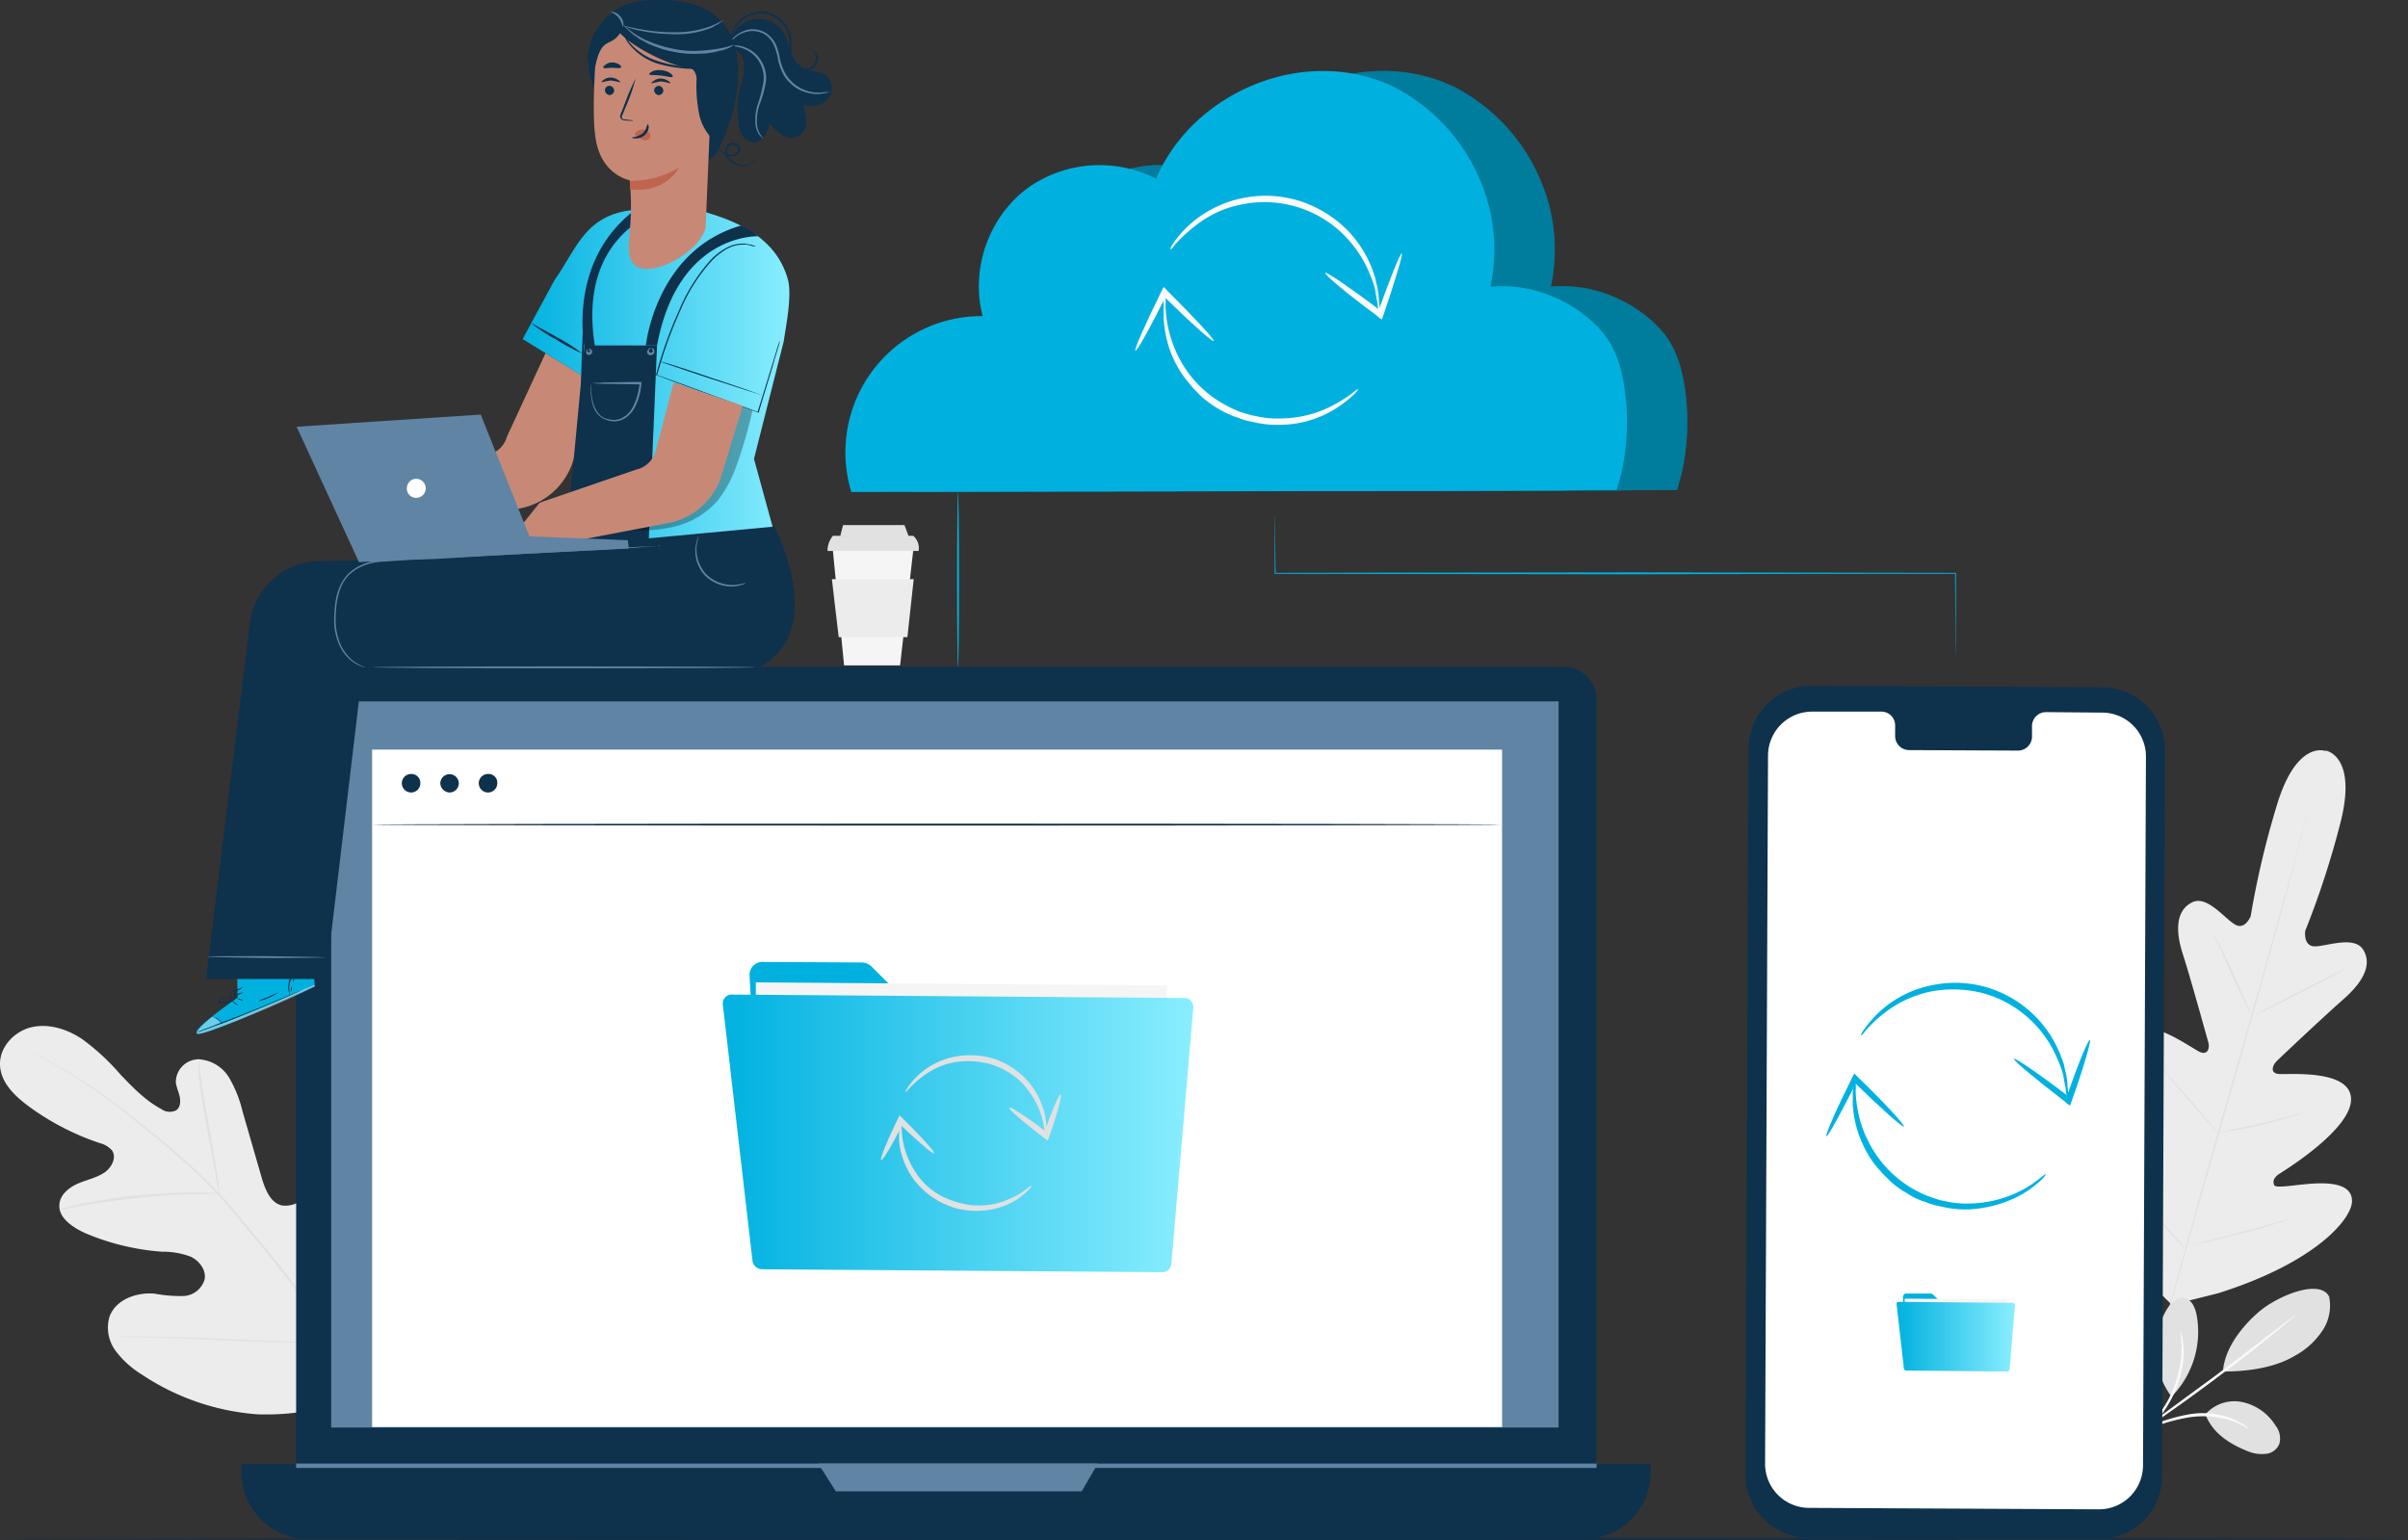 <svg id="hybrid-cloud" xmlns="http://www.w3.org/2000/svg" xmlns:xlink="http://www.w3.org/1999/xlink" width="440.42" height="281.697" viewBox="0 0 440.42 281.697">
  <rect x="0" y="0" width="440.42" height="281.697" fill="#333333" stroke="none"/>
  <defs>
    <linearGradient id="linear-gradient" x1="-0.001" y1="0.498" x2="0.999" y2="0.498" gradientUnits="objectBoundingBox">
      <stop offset="0" stop-color="#00b1e0"/>
      <stop offset="1" stop-color="#8aeeff"/>
    </linearGradient>
    <linearGradient id="linear-gradient-2" x1="0" y1="0.499" x2="1" y2="0.499" xlink:href="#linear-gradient"/>
    <linearGradient id="linear-gradient-3" x1="0" y1="0.499" x2="0.999" y2="0.499" xlink:href="#linear-gradient"/>
  </defs>
  <g id="Group_46036" data-name="Group 46036" transform="translate(378.265 137.234)">
    <g id="Group_46021" data-name="Group 46021">
      <path id="Path_24240" data-name="Path 24240" d="M471.727,154.281s-5.434-2.227-9.086,10.423a161.005,161.005,0,0,0-4.632,19.776s-1.069,2.762-3.029,1.425c-1.96-1.247-5.078-5.345-7.75-3.92-2.762,1.425-3.118,4.9-1.6,9.532,1.514,4.721,4.365,15.144,4.632,16.035s0,2.405-1.514,1.782-10.6-7.572-13.629-3.029,3.3,16.925,3.92,18.351c.624,1.336.534,2.049-.089,2.494-.624.535-3.474-2.138-6.147-4.009s-6.147-3.563-7.661-.8-.267,12.739,12.2,26.992l6.236,6.236,8.552-2.138c17.994-5.7,24.319-13.629,24.408-16.747s-3.652-3.474-6.948-3.3-7.037.98-7.3.267-.089-1.425,1.247-2.227c1.247-.8,13.095-8.2,12.828-13.629s-11.67-4.276-13.273-4.454-1.069-1.6-.356-2.316,8.552-8.106,12.293-11.4,5.167-6.414,3.563-9-6.414-.713-8.73-.624-1.871-2.851-1.871-2.851a159.873,159.873,0,0,0,6.325-19.331c3.385-12.739-2.583-13.629-2.583-13.629" transform="translate(-424.627 -154.13)" fill="#ececec"/>
    </g>
    <g id="Group_46023" data-name="Group 46023" transform="translate(15.031 11.553)">
      <g id="Group_46022" data-name="Group 46022">
        <path id="Path_24241" data-name="Path 24241" d="M470.273,167.1a.689.689,0,0,1-.089.267,5.678,5.678,0,0,0-.178.8c-.178.713-.445,1.693-.8,3.029-.713,2.672-1.693,6.414-2.94,11.135-2.583,9.354-6.147,22.27-10.244,36.523s-7.75,27.17-10.333,36.523c-1.336,4.632-2.316,8.463-3.029,11.046-.356,1.336-.624,2.316-.8,3.029a4.143,4.143,0,0,1-.267.8.689.689,0,0,0-.089.267.689.689,0,0,1,.089-.267,5.678,5.678,0,0,0,.178-.8c.178-.713.445-1.693.8-3.029.713-2.672,1.693-6.414,2.94-11.135,2.583-9.354,6.147-22.27,10.244-36.523s7.75-27.17,10.333-36.523c1.336-4.632,2.316-8.463,3.029-11.046.356-1.336.624-2.316.8-3.029a4.145,4.145,0,0,1,.267-.8A.39.39,0,0,1,470.273,167.1Z" transform="translate(-441.5 -167.1)" fill="#e1e1e1"/>
      </g>
    </g>
    <g id="Group_46025" data-name="Group 46025" transform="translate(26.667 33.824)">
      <g id="Group_46024" data-name="Group 46024">
        <path id="Path_24242" data-name="Path 24242" d="M454.6,192.1a2.2,2.2,0,0,1,.356.535c.178.356.445.891.8,1.514.624,1.336,1.514,3.118,2.405,5.167.891,1.96,1.693,3.83,2.316,5.167.267.624.534,1.158.713,1.6a5.293,5.293,0,0,1,.267.624,2.2,2.2,0,0,1-.356-.535c-.178-.356-.445-.891-.8-1.514-.624-1.336-1.514-3.118-2.405-5.167-.891-1.96-1.693-3.831-2.316-5.167-.267-.624-.534-1.158-.713-1.6C454.6,192.278,454.507,192.1,454.6,192.1Z" transform="translate(-454.563 -192.1)" fill="#e1e1e1"/>
      </g>
    </g>
    <g id="Group_46027" data-name="Group 46027" transform="translate(34.361 39.878)">
      <g id="Group_46026" data-name="Group 46026">
        <path id="Path_24243" data-name="Path 24243" d="M463.2,207.362c0-.089,3.652-2.049,8.2-4.365s8.285-4.187,8.374-4.1c0,.089-3.652,2.049-8.2,4.365C466.941,205.67,463.2,207.451,463.2,207.362Z" transform="translate(-463.2 -198.897)" fill="#e1e1e1"/>
      </g>
    </g>
    <g id="Group_46029" data-name="Group 46029" transform="translate(27.146 66.249)">
      <g id="Group_46028" data-name="Group 46028">
        <path id="Path_24244" data-name="Path 24244" d="M455.1,232.241a2.784,2.784,0,0,1,.624-.178c.445-.089,1.069-.178,1.693-.356,1.425-.267,3.474-.713,5.7-1.158,2.227-.534,4.187-1.069,5.612-1.425.713-.178,1.247-.356,1.693-.445a2.785,2.785,0,0,0,.624-.178s-.178.089-.624.267a9.607,9.607,0,0,1-1.693.535c-1.425.445-3.385.98-5.612,1.514a54.752,54.752,0,0,1-5.7,1.069c-.713.089-1.336.178-1.782.267A2.493,2.493,0,0,1,455.1,232.241Z" transform="translate(-455.1 -228.5)" fill="#e1e1e1"/>
      </g>
    </g>
    <g id="Group_46031" data-name="Group 46031" transform="translate(17.258 58.321)">
      <g id="Group_46030" data-name="Group 46030">
        <path id="Path_24245" data-name="Path 24245" d="M444,219.6l.445.445c.267.267.624.713,1.069,1.158.891.98,2.138,2.494,3.563,4.009,1.336,1.6,2.583,3.029,3.474,4.1.445.534.8.98,1.069,1.247s.356.445.356.534l-.445-.445c-.267-.267-.624-.713-1.069-1.158-.891-.98-2.138-2.494-3.563-4.009-1.336-1.6-2.583-3.029-3.474-4.1-.445-.535-.8-.98-1.069-1.247A4.075,4.075,0,0,1,444,219.6Z" transform="translate(-444 -219.6)" fill="#e1e1e1"/>
      </g>
    </g>
    <g id="Group_46033" data-name="Group 46033" transform="translate(8.439 76.583)">
      <g id="Group_46032" data-name="Group 46032">
        <path id="Path_24246" data-name="Path 24246" d="M434.1,240.1l.535.534c.356.445.891.891,1.425,1.514,1.158,1.336,2.851,3.118,4.632,5.167s3.385,3.831,4.543,5.167q.8.935,1.336,1.6a1.829,1.829,0,0,1,.445.624l-.535-.535c-.356-.445-.891-.891-1.425-1.514-1.158-1.336-2.851-3.118-4.632-5.167s-3.385-3.831-4.543-5.167q-.8-.935-1.336-1.6C434.278,240.367,434.1,240.1,434.1,240.1Z" transform="translate(-434.1 -240.1)" fill="#e1e1e1"/>
      </g>
    </g>
    <g id="Group_46035" data-name="Group 46035" transform="translate(21.177 85.491)">
      <g id="Group_46034" data-name="Group 46034">
        <path id="Path_24247" data-name="Path 24247" d="M448.4,255.356a5.872,5.872,0,0,1,.8-.178,14.847,14.847,0,0,0,2.138-.534c1.871-.445,4.365-.98,7.126-1.782,2.762-.713,5.256-1.425,7.126-1.96.891-.267,1.6-.445,2.138-.624a2.881,2.881,0,0,1,.8-.178l-.8.267c-.534.178-1.247.445-2.138.713-1.782.624-4.276,1.336-7.126,2.049-2.762.713-5.345,1.336-7.216,1.693-.891.178-1.693.356-2.227.445A2.847,2.847,0,0,1,448.4,255.356Z" transform="translate(-448.4 -250.1)" fill="#e1e1e1"/>
      </g>
    </g>
  </g>
  <g id="Group_46046" data-name="Group 46046" transform="translate(390.535 235.743)">
    <g id="Group_46037" data-name="Group 46037" transform="translate(12.828 20.582)">
      <path id="Path_24248" data-name="Path 24248" d="M452.8,290.207a7.044,7.044,0,0,1,6.859-2.227,9.455,9.455,0,0,1,5.968,4.276,3.76,3.76,0,0,1,.713,3.3,2.937,2.937,0,0,1-2.494,1.871,6.7,6.7,0,0,1-3.207-.445c-3.385-1.336-6.5-3.3-7.839-6.77" transform="translate(-452.8 -287.818)" fill="#e1e1e1"/>
    </g>
    <g id="Group_46038" data-name="Group 46038" transform="translate(3.769 1.642)">
      <path id="Path_24249" data-name="Path 24249" d="M445.721,284.412a16.892,16.892,0,0,0,4.365-14.7c-.267-1.336-.891-2.851-2.227-3.118s-2.494.891-3.207,2.049a14.44,14.44,0,0,0,.8,15.946" transform="translate(-442.631 -266.556)" fill="#e1e1e1"/>
    </g>
    <g id="Group_46039" data-name="Group 46039" transform="translate(16.035)">
      <path id="Path_24250" data-name="Path 24250" d="M475.82,266.127a8.216,8.216,0,0,1-1.336,6.414,14.1,14.1,0,0,1-4.989,4.454c-3.741,2.227-8.73,2.851-13.095,2.851.356-4.81,4.276-8.908,6.414-10.779,3.3-2.94,11.224-6.325,13.006-2.94" transform="translate(-456.4 -264.713)" fill="#e1e1e1"/>
    </g>
    <g id="Group_46041" data-name="Group 46041" transform="translate(0.089 22.758)">
      <g id="Group_46040" data-name="Group 46040">
        <path id="Path_24251" data-name="Path 24251" d="M438.5,294.126a18.962,18.962,0,0,1,1.871-1.158,31.263,31.263,0,0,1,7.839-2.494,14.753,14.753,0,0,1,8.2.891,15.3,15.3,0,0,1,2.227,1.247c.445.356.713.624.713.624a25.547,25.547,0,0,0-3.029-1.514,17.135,17.135,0,0,0-8.017-.713,33.091,33.091,0,0,0-7.839,2.316" transform="translate(-438.5 -290.261)" fill="#fafafa"/>
      </g>
    </g>
    <g id="Group_46043" data-name="Group 46043" transform="translate(0 4.62)">
      <g id="Group_46042" data-name="Group 46042">
        <path id="Path_24252" data-name="Path 24252" d="M438.4,291.9c.891-.624,1.96-1.425,3.3-2.405,2.851-2.049,6.681-4.9,10.957-8.017,4.276-3.207,8.106-6.147,10.779-8.2,1.336-.98,2.405-1.871,3.3-2.494a14.25,14.25,0,0,1,1.247-.891,13.729,13.729,0,0,1-1.158.98q-1.069.935-3.207,2.672c-2.672,2.227-6.5,5.167-10.779,8.374s-8.2,5.968-11.046,7.928c-1.425.98-2.583,1.782-3.385,2.316" transform="translate(-438.4 -269.9)" fill="#fafafa"/>
      </g>
    </g>
    <g id="Group_46045" data-name="Group 46045" transform="translate(0.173 7.738)">
      <g id="Group_46044" data-name="Group 46044">
        <path id="Path_24253" data-name="Path 24253" d="M446.706,273.4s.089.267.267.891c.089.267.089.624.178.98,0,.356.089.891.089,1.336a12.928,12.928,0,0,1-.267,3.563,20.165,20.165,0,0,1-1.247,4.187,22.482,22.482,0,0,1-2.138,3.83,18.064,18.064,0,0,1-2.405,2.672,9.432,9.432,0,0,1-1.069.891,8.623,8.623,0,0,0-.8.624c-.445.267-.713.267-.713.178a30.869,30.869,0,0,0,2.405-1.96,17.664,17.664,0,0,0,2.227-2.672,18.556,18.556,0,0,0,2.049-3.741,19.453,19.453,0,0,0,1.247-4.1,17.641,17.641,0,0,0,.356-3.474C446.884,274.647,446.617,273.4,446.706,273.4Z" transform="translate(-438.594 -273.4)" fill="#fafafa"/>
      </g>
    </g>
  </g>
  <g id="Group_46070" data-name="Group 46070" transform="translate(0 187.671)">
    <g id="Group_46049" data-name="Group 46049">
      <g id="Group_46048" data-name="Group 46048">
        <g id="Group_46047" data-name="Group 46047">
          <path id="Path_24254" data-name="Path 24254" d="M67.434,276.269c8.819-11.046,7.127-26.19,2.94-39.018-.713-2.138-1.158-4.454-2.762-6.058s-4.365-2.227-6.058-.713c-1.425,1.247-1.514,3.3-1.96,5.078a13.336,13.336,0,0,1-3.652,6.325,4.938,4.938,0,0,1-4.365,1.693c-2.138-.445-3.118-3.029-3.741-5.167l-3.474-12.026a22.3,22.3,0,0,0-2.494-6.236,6.934,6.934,0,0,0-5.523-3.3,4.181,4.181,0,0,0-4.187,4.187c.089.891.534,1.782.713,2.672s.089,2.049-.713,2.494a2.647,2.647,0,0,1-2.672-.267c-2.851-1.514-5.167-3.92-7.394-6.236a41.463,41.463,0,0,0-7.127-6.592c-2.672-1.782-6.058-2.851-9.175-2.138S-.089,214.536,0,217.832s2.762,5.79,5.434,7.75a47.331,47.331,0,0,0,12.828,6.592,4.426,4.426,0,0,1,2.227,1.336c.891,1.336-.089,3.118-1.336,4.009-1.425.98-3.207,1.336-4.9,2.049-1.6.713-3.207,1.96-3.385,3.741-.267,2.494,2.316,4.187,4.543,5.256a43.992,43.992,0,0,0,14.253,3.474,14.331,14.331,0,0,1,5.167.891c1.6.713,2.94,2.494,2.583,4.187a4.221,4.221,0,0,1-3.92,3.029,26.186,26.186,0,0,1-5.256-.445c-3.3-.267-7.037,1.069-8.2,4.187a7.12,7.12,0,0,0,1.069,6.236,17.285,17.285,0,0,0,4.81,4.365,43.873,43.873,0,0,0,21.29,7.3c7.572.178,14.164-1.069,20.221-5.523" transform="translate(0.002 -210.749)" fill="#ececec"/>
        </g>
      </g>
    </g>
    <g id="Group_46053" data-name="Group 46053" transform="translate(2.229 3.163)">
      <g id="Group_46052" data-name="Group 46052">
        <g id="Group_46051" data-name="Group 46051">
          <g id="Group_46050" data-name="Group 46050">
            <path id="Path_24255" data-name="Path 24255" d="M2.5,214.3a1.1,1.1,0,0,0,.267.178c.178.089.445.178.8.356.713.356,1.782.8,3.118,1.514a79.574,79.574,0,0,1,10.868,6.5c2.227,1.514,4.543,3.3,6.948,5.256q3.741,2.94,7.75,6.414a91.546,91.546,0,0,1,8.017,7.661c1.336,1.425,2.583,2.94,3.83,4.454s2.583,3.118,3.83,4.632A205.479,205.479,0,0,1,61.65,269.8a97.839,97.839,0,0,1,8.73,16.658,69.515,69.515,0,0,1,3.741,12.115c.267,1.425.534,2.583.624,3.385.089.356.089.624.178.891a.39.39,0,0,0,.089.267v-.267c0-.178-.089-.534-.089-.891-.089-.8-.267-1.96-.534-3.385a76.737,76.737,0,0,0-3.652-12.2,98.352,98.352,0,0,0-8.73-16.747,205.469,205.469,0,0,0-13.719-18.529c-1.336-1.6-2.583-3.118-3.83-4.632s-2.494-3.029-3.83-4.454a106.082,106.082,0,0,0-8.017-7.661c-2.672-2.316-5.345-4.454-7.75-6.325-2.494-1.96-4.81-3.741-7.037-5.256a81.263,81.263,0,0,0-10.957-6.414c-1.336-.624-2.405-1.158-3.118-1.425-.356-.178-.624-.267-.8-.356C2.589,214.3,2.5,214.3,2.5,214.3Z" transform="translate(-2.5 -214.3)" fill="#e1e1e1"/>
          </g>
        </g>
      </g>
    </g>
    <g id="Group_46057" data-name="Group 46057" transform="translate(36.258 5.924)">
      <g id="Group_46056" data-name="Group 46056">
        <g id="Group_46055" data-name="Group 46055">
          <g id="Group_46054" data-name="Group 46054">
            <path id="Path_24256" data-name="Path 24256" d="M44.62,242.165a7.713,7.713,0,0,0-.089-.98c-.089-.624-.178-1.514-.356-2.672-.356-2.227-.891-5.345-1.514-8.73s-1.158-6.414-1.425-8.73c-.178-1.158-.267-2.049-.356-2.672s-.089-.98-.178-.98v.98c0,.624.089,1.514.178,2.672.178,2.227.713,5.345,1.336,8.73.624,3.3,1.158,6.325,1.6,8.641.178,1.069.356,1.96.445,2.672C44.53,241.808,44.53,242.165,44.62,242.165Z" transform="translate(-40.7 -217.4)" fill="#e1e1e1"/>
          </g>
        </g>
      </g>
    </g>
    <g id="Group_46061" data-name="Group 46061" transform="translate(10.959 30.422)">
      <g id="Group_46060" data-name="Group 46060">
        <g id="Group_46059" data-name="Group 46059">
          <g id="Group_46058" data-name="Group 46058">
            <path id="Path_24257" data-name="Path 24257" d="M12.3,248.107a5.3,5.3,0,0,0,1.158-.178c.713-.178,1.782-.356,3.118-.624,2.583-.445,6.236-.98,10.333-1.425,4.009-.356,7.75-.624,10.333-.624,1.336,0,2.405-.089,3.118-.089s1.158,0,1.158-.089a6.51,6.51,0,0,0-1.158-.089c-.713,0-1.782-.089-3.118-.089-2.672,0-6.325.178-10.423.534a97.474,97.474,0,0,0-10.333,1.514c-1.336.267-2.316.534-3.118.713C12.656,247.929,12.3,248.018,12.3,248.107Z" transform="translate(-12.3 -244.9)" fill="#e1e1e1"/>
          </g>
        </g>
      </g>
    </g>
    <g id="Group_46065" data-name="Group 46065" transform="translate(61.201 18.485)">
      <g id="Group_46064" data-name="Group 46064">
        <g id="Group_46063" data-name="Group 46063">
          <g id="Group_46062" data-name="Group 46062">
            <path id="Path_24258" data-name="Path 24258" d="M68.7,270.963a.521.521,0,0,0,.089-.356c.089-.267.089-.713.178-1.158.178-.98.356-2.405.534-4.187.445-3.563.8-8.463,1.158-13.986.356-5.434.713-10.423,1.069-13.986.178-1.693.267-3.207.445-4.187,0-.445.089-.8.089-1.158V231.5a.921.921,0,0,0-.089.356c-.089.267-.089.713-.178,1.158-.178.98-.356,2.405-.534,4.187-.445,3.563-.8,8.463-1.158,13.986-.356,5.434-.713,10.423-1.069,13.986-.178,1.693-.267,3.207-.445,4.187,0,.445-.089.8-.089,1.158Z" transform="translate(-68.7 -231.5)" fill="#e1e1e1"/>
          </g>
        </g>
      </g>
    </g>
    <g id="Group_46069" data-name="Group 46069" transform="translate(20.936 56.79)">
      <g id="Group_46068" data-name="Group 46068">
        <g id="Group_46067" data-name="Group 46067">
          <g id="Group_46066" data-name="Group 46066">
            <path id="Path_24259" data-name="Path 24259" d="M23.5,274.5h.445a5.479,5.479,0,0,1,1.158.089c1.069,0,2.583.089,4.276.089,3.652.089,8.641.267,14.253.535,5.523.267,10.6.356,14.253.445h5.434a5.479,5.479,0,0,1-1.158-.089c-1.069,0-2.583-.089-4.276-.089-3.652-.089-8.641-.267-14.253-.534-5.523-.267-10.6-.356-14.253-.445H23.5Z" transform="translate(-23.5 -274.5)" fill="#e1e1e1"/>
          </g>
        </g>
      </g>
    </g>
  </g>
  <g id="Group_46075" data-name="Group 46075" transform="translate(151.351 96.052)">
    <g id="Group_46071" data-name="Group 46071" transform="translate(0.98 4.632)">
      <path id="Path_24260" data-name="Path 24260" d="M171,113.1l2.049,21.023h10.244L185.7,113.1Z" transform="translate(-171 -113.1)" fill="#f5f5f5"/>
    </g>
    <g id="Group_46072" data-name="Group 46072" transform="translate(0 1.96)">
      <path id="Path_24261" data-name="Path 24261" d="M170.88,110.1a4.326,4.326,0,0,0-.98,2.762h16.658a2.954,2.954,0,0,0-.98-2.762Z" transform="translate(-169.9 -110.1)" fill="#e1e1e1"/>
    </g>
    <g id="Group_46073" data-name="Group 46073" transform="translate(2.316)">
      <path id="Path_24262" data-name="Path 24262" d="M173.034,107.9l-.534,2.049,12.56.089-.8-2.138Z" transform="translate(-172.5 -107.9)" fill="#e1e1e1"/>
    </g>
    <g id="Group_46074" data-name="Group 46074" transform="translate(0.802 9.888)">
      <path id="Path_24263" data-name="Path 24263" d="M170.8,119c0,.178,1.247,10.6,1.247,10.6h12.56l1.158-10.6H170.8Z" transform="translate(-170.8 -119)" fill="#ececec"/>
    </g>
  </g>
  <g id="Group_46077" data-name="Group 46077" transform="translate(0.002 281.306)">
    <g id="Group_46076" data-name="Group 46076">
      <path id="Path_24264" data-name="Path 24264" d="M440.418,316.074c0,.089-98.613.178-220.209.178S0,316.163,0,316.074s98.613-.178,220.209-.178C341.8,315.807,440.418,315.9,440.418,316.074Z" transform="translate(0 -315.861)" fill="#0e314c"/>
    </g>
  </g>
  <g id="Group_46102" data-name="Group 46102" transform="translate(319.268 125.448)">
    <g id="Group_46086" data-name="Group 46086">
      <g id="Group_46085" data-name="Group 46085">
        <g id="Group_46084" data-name="Group 46084">
          <g id="Group_46080" data-name="Group 46080">
            <g id="Group_46079" data-name="Group 46079">
              <g id="Group_46078" data-name="Group 46078">
                <path id="Path_24265" data-name="Path 24265" d="M422.984,296.971l-53.092-.267A11.481,11.481,0,0,1,358.4,285.123l.534-132.731A11.538,11.538,0,0,1,370.515,140.9l53.092.267A11.538,11.538,0,0,1,435.1,152.748l-.534,132.731A11.539,11.539,0,0,1,422.984,296.971Z" transform="translate(-358.399 -140.9)" fill="#0e314c"/>
              </g>
            </g>
          </g>
          <g id="Group_46083" data-name="Group 46083" transform="translate(3.564 4.721)">
            <g id="Group_46082" data-name="Group 46082">
              <g id="Group_46081" data-name="Group 46081">
                <path id="Path_24266" data-name="Path 24266" d="M424.044,146.378l-10.333-.089a2.568,2.568,0,0,0-2.494,2.583v1.871a2.568,2.568,0,0,1-2.494,2.583l-20.043-.089a2.568,2.568,0,0,1-2.494-2.583v-1.871a2.511,2.511,0,0,0-2.494-2.583h-12.65a8.06,8.06,0,0,0-8.106,8.017L362.4,283.742a8.06,8.06,0,0,0,8.017,8.106l53,.267a8.06,8.06,0,0,0,8.106-8.017l.534-129.524A8.024,8.024,0,0,0,424.044,146.378Z" transform="translate(-362.4 -146.2)" fill="#fff"/>
              </g>
            </g>
          </g>
        </g>
      </g>
    </g>
    <g id="Group_46090" data-name="Group 46090" transform="translate(27.599 111.16)">
      <g id="Group_46087" data-name="Group 46087" transform="translate(1.176)">
        <path id="Path_24267" data-name="Path 24267" d="M390.7,266.322l.535,9.621a.609.609,0,0,0,.624.624l17.282.089a.609.609,0,0,0,.624-.624l.089-7.483a.609.609,0,0,0-.624-.624h-10.69a.681.681,0,0,1-.445-.178l-1.871-1.871a.68.68,0,0,0-.445-.178h-4.454C391.056,265.609,390.7,265.966,390.7,266.322Z" transform="translate(-390.7 -265.684)" fill="#00b1e0"/>
      </g>
      <g id="Group_46088" data-name="Group 46088" transform="translate(1.411 0.931)">
        <rect id="Rectangle_2036" data-name="Rectangle 2036" width="18.885" height="11.313" transform="translate(0.083) rotate(0.42)" fill="#f5f5f5"/>
      </g>
      <g id="Group_46089" data-name="Group 46089" transform="translate(0 1.528)">
        <path id="Path_24268" data-name="Path 24268" d="M389.4,267.845l1.336,11.759a.408.408,0,0,0,.445.356l18.44.178a.592.592,0,0,0,.445-.356l.98-11.759a.421.421,0,0,0-.445-.445l-20.845-.178A.359.359,0,0,0,389.4,267.845Z" transform="translate(-389.38 -267.4)" fill="url(#linear-gradient)"/>
      </g>
    </g>
    <g id="Group_46101" data-name="Group 46101" transform="translate(14.765 54.324)">
      <g id="Group_46095" data-name="Group 46095" transform="translate(6.348)">
        <g id="Group_46092" data-name="Group 46092">
          <g id="Group_46091" data-name="Group 46091">
            <path id="Path_24269" data-name="Path 24269" d="M419.87,223.1a7.9,7.9,0,0,1-.356-2.049c-.178-.624-.267-1.425-.445-2.316a12.691,12.691,0,0,0-.445-1.425,10.867,10.867,0,0,0-.624-1.514,20.681,20.681,0,0,0-13.006-11.848,21.821,21.821,0,0,0-9.8-.534,20.568,20.568,0,0,0-7.483,3.029A23.5,23.5,0,0,0,383.525,210a8.441,8.441,0,0,0-.98,1.158c-.267.267-.356.356-.445.356a1.379,1.379,0,0,1,.178-.534,12.2,12.2,0,0,1,.891-1.247,19.686,19.686,0,0,1,11.848-7.394,20.554,20.554,0,0,1,10.333.445,20.864,20.864,0,0,1,13.362,12.65,11.282,11.282,0,0,1,.534,1.6c.089.534.267,1.069.356,1.514a14.011,14.011,0,0,1,.267,2.405A6.47,6.47,0,0,1,419.87,223.1Z" transform="translate(-382.1 -201.883)" fill="#00b1e0"/>
          </g>
        </g>
        <g id="Group_46094" data-name="Group 46094" transform="translate(27.966 10.436)">
          <g id="Group_46093" data-name="Group 46093">
            <path id="Path_24270" data-name="Path 24270" d="M413.5,217.074c.178-.267,4.721,2.851,10.066,6.948l.267.267-.891.267c2.138-6.147,4.1-11.046,4.454-10.957.267.089-1.158,5.167-3.385,11.313l-.267.713-.624-.445-.267-.267C417.508,220.815,413.321,217.341,413.5,217.074Z" transform="translate(-413.494 -213.599)" fill="#00b1e0"/>
          </g>
        </g>
      </g>
      <g id="Group_46100" data-name="Group 46100" transform="translate(0 16.584)">
        <g id="Group_46097" data-name="Group 46097" transform="translate(4.834 1.247)">
          <g id="Group_46096" data-name="Group 46096">
            <path id="Path_24271" data-name="Path 24271" d="M380.845,221.9a6.865,6.865,0,0,1,.089,1.96c0,.624.089,1.425.178,2.316a26.311,26.311,0,0,0,.624,3.029,21.491,21.491,0,0,0,3.474,7.037,20.284,20.284,0,0,0,7.394,6.147l.534.267.624.267c.356.178.8.267,1.158.445.356.089.8.267,1.158.356a5.439,5.439,0,0,0,1.158.267,16.676,16.676,0,0,0,4.632.445,21.2,21.2,0,0,0,7.661-1.6,18.7,18.7,0,0,0,4.632-2.672c.534-.356.891-.713,1.158-.891a4.631,4.631,0,0,1,.445-.267,4.628,4.628,0,0,1-.267.445,5.86,5.86,0,0,1-1.069,1.069,18.021,18.021,0,0,1-4.632,3.029,22.533,22.533,0,0,1-8.017,1.96,18.6,18.6,0,0,1-4.9-.445c-.445-.089-.8-.178-1.247-.267s-.8-.267-1.247-.356a6.982,6.982,0,0,0-1.247-.445l-.624-.267-.624-.267c-.445-.178-.8-.445-1.158-.624a13.182,13.182,0,0,0-1.158-.713,20.418,20.418,0,0,1-2.049-1.514,147095.308,147095.308,0,0,1-1.782-1.782,8.033,8.033,0,0,0-.8-.891l-.356-.445-.356-.445a21.07,21.07,0,0,1-3.385-7.483,23.773,23.773,0,0,1-.445-3.118v-2.405A10.4,10.4,0,0,1,380.845,221.9Z" transform="translate(-380.4 -221.9)" fill="#00b1e0"/>
          </g>
        </g>
        <g id="Group_46099" data-name="Group 46099">
          <g id="Group_46098" data-name="Group 46098">
            <path id="Path_24272" data-name="Path 24272" d="M389.161,230.21c-.178.267-4.276-3.385-9.086-8.106l-.267-.267.891-.178c-2.94,5.879-5.434,10.423-5.7,10.333-.267-.178,1.782-4.9,4.721-10.779l.356-.713.534.535.267.267C385.687,225.934,389.339,229.943,389.161,230.21Z" transform="translate(-374.974 -220.5)" fill="#00b1e0"/>
          </g>
        </g>
      </g>
    </g>
  </g>
  <g id="Group_46104" data-name="Group 46104" transform="translate(54.164 121.974)">
    <g id="Group_46103" data-name="Group 46103">
      <path id="Path_24273" data-name="Path 24273" d="M285.73,294.407H73.806A13.021,13.021,0,0,1,60.8,281.4V143.948A6.957,6.957,0,0,1,67.748,137h224.93a5.969,5.969,0,0,1,5.968,5.968V281.312A13.022,13.022,0,0,1,285.73,294.407Z" transform="translate(-60.8 -137)" fill="#0e314c"/>
    </g>
  </g>
  <g id="Group_46106" data-name="Group 46106" transform="translate(44.186 267.8)">
    <g id="Group_46105" data-name="Group 46105">
      <path id="Path_24274" data-name="Path 24274" d="M295.108,314.419H61.8a12.166,12.166,0,0,1-12.2-12.2V300.7H307.312v1.514A12.223,12.223,0,0,1,295.108,314.419Z" transform="translate(-49.6 -300.7)" fill="#0e314c"/>
    </g>
  </g>
  <g id="Group_46108" data-name="Group 46108" transform="translate(60.577 128.299)">
    <g id="Group_46107" data-name="Group 46107">
      <rect id="Rectangle_2037" data-name="Rectangle 2037" width="224.485" height="132.82" fill="#6084a4"/>
    </g>
  </g>
  <g id="Group_46110" data-name="Group 46110" transform="translate(149.659 267.711)">
    <g id="Group_46109" data-name="Group 46109">
      <path id="Path_24275" data-name="Path 24275" d="M168,300.6l3.207,5.078h44.986l2.94-5.078Z" transform="translate(-168 -300.6)" fill="#6084a4"/>
    </g>
  </g>
  <g id="Group_46112" data-name="Group 46112" transform="translate(68.06 137.118)">
    <g id="Group_46111" data-name="Group 46111">
      <rect id="Rectangle_2038" data-name="Rectangle 2038" width="206.669" height="123.912" fill="#fff"/>
    </g>
  </g>
  <g id="Group_46114" data-name="Group 46114" transform="translate(73.494 141.565)">
    <g id="Group_46113" data-name="Group 46113">
      <path id="Path_24276" data-name="Path 24276" d="M85.885,160.692A1.693,1.693,0,1,1,84.193,159,1.637,1.637,0,0,1,85.885,160.692Z" transform="translate(-82.5 -158.992)" fill="#0e314c"/>
    </g>
  </g>
  <g id="Group_46116" data-name="Group 46116" transform="translate(80.532 141.572)">
    <g id="Group_46115" data-name="Group 46115">
      <path id="Path_24277" data-name="Path 24277" d="M93.785,160.693a1.691,1.691,0,0,1-1.693,1.693,1.752,1.752,0,0,1-1.693-1.693,1.693,1.693,0,0,1,3.385,0Z" transform="translate(-90.4 -159)" fill="#0e314c"/>
    </g>
  </g>
  <g id="Group_46118" data-name="Group 46118" transform="translate(87.569 141.565)">
    <g id="Group_46117" data-name="Group 46117">
      <path id="Path_24278" data-name="Path 24278" d="M101.685,160.692A1.693,1.693,0,1,1,99.993,159,1.59,1.59,0,0,1,101.685,160.692Z" transform="translate(-98.3 -158.992)" fill="#0e314c"/>
    </g>
  </g>
  <g id="Group_46121" data-name="Group 46121" transform="translate(67.971 150.658)">
    <g id="Group_46120" data-name="Group 46120">
      <g id="Group_46119" data-name="Group 46119">
        <path id="Path_24279" data-name="Path 24279" d="M282.969,169.378c0,.089-46.233.178-103.334.178S76.3,169.467,76.3,169.378s46.233-.178,103.334-.178S282.969,169.289,282.969,169.378Z" transform="translate(-76.3 -169.2)" fill="#0e314c"/>
      </g>
    </g>
  </g>
  <g id="Group_46123" data-name="Group 46123" transform="translate(54.164 267.711)">
    <g id="Group_46122" data-name="Group 46122">
      <rect id="Rectangle_2039" data-name="Rectangle 2039" width="237.847" height="0.802" fill="#6084a4"/>
    </g>
  </g>
  <g id="Group_46127" data-name="Group 46127" transform="translate(132.192 175.941)">
    <g id="Group_46124" data-name="Group 46124" transform="translate(4.901)">
      <path id="Path_24280" data-name="Path 24280" d="M153.9,200.181l2.049,38.216a2.553,2.553,0,0,0,2.583,2.405l68.86.534a2.585,2.585,0,0,0,2.583-2.583L230.153,209a2.585,2.585,0,0,0-2.583-2.583H185.256a2.487,2.487,0,0,1-1.782-.713l-7.3-7.3a2.648,2.648,0,0,0-1.782-.713l-17.816-.089A2.373,2.373,0,0,0,153.9,200.181Z" transform="translate(-153.895 -197.581)" fill="#00b1e0"/>
    </g>
    <g id="Group_46125" data-name="Group 46125" transform="translate(5.725 3.756)">
      <rect id="Rectangle_2040" data-name="Rectangle 2040" width="75.185" height="44.986" transform="translate(0.33 0) rotate(0.42)" fill="#f5f5f5"/>
    </g>
    <g id="Group_46126" data-name="Group 46126" transform="translate(0 5.979)">
      <path id="Path_24281" data-name="Path 24281" d="M148.4,206.081l5.434,46.946a1.8,1.8,0,0,0,1.6,1.514l73.314.535a1.659,1.659,0,0,0,1.693-1.514l4.009-46.857a1.643,1.643,0,0,0-1.6-1.782l-82.757-.624A1.615,1.615,0,0,0,148.4,206.081Z" transform="translate(-148.392 -204.293)" fill="url(#linear-gradient-2)"/>
    </g>
  </g>
  <g id="Group_46138" data-name="Group 46138" transform="translate(161.116 193.022)">
    <g id="Group_46132" data-name="Group 46132" transform="translate(4.471)">
      <g id="Group_46129" data-name="Group 46129">
        <g id="Group_46128" data-name="Group 46128">
          <path id="Path_24282" data-name="Path 24282" d="M211.553,231.315c-.267,0-.089-2.049-1.336-4.989a16.125,16.125,0,0,0-3.029-4.543,13.9,13.9,0,0,0-5.7-3.385,15.293,15.293,0,0,0-6.592-.356,13.2,13.2,0,0,0-5.078,2.049c-2.672,1.782-3.741,3.474-3.92,3.385-.089,0,.178-.535.713-1.247a13.242,13.242,0,0,1,2.762-2.762,13.509,13.509,0,0,1,5.345-2.405,14.977,14.977,0,0,1,7.127.267,14.314,14.314,0,0,1,6.058,3.741,13.655,13.655,0,0,1,3.029,4.989,10.32,10.32,0,0,1,.713,3.831C211.642,230.781,211.642,231.315,211.553,231.315Z" transform="translate(-185.881 -216.756)" fill="#e1e1e1"/>
        </g>
      </g>
      <g id="Group_46131" data-name="Group 46131" transform="translate(18.983 7.164)">
        <g id="Group_46130" data-name="Group 46130">
          <path id="Path_24283" data-name="Path 24283" d="M207.2,227.2c.178-.267,3.3,1.782,6.948,4.543.089.089.178.089.178.178l-.891.267c1.514-4.187,2.851-7.483,3.207-7.394.267.089-.624,3.563-2.138,7.75l-.267.713-.624-.445-.178-.178C209.782,229.877,207.021,227.472,207.2,227.2Z" transform="translate(-207.191 -224.798)" fill="#e1e1e1"/>
        </g>
      </g>
    </g>
    <g id="Group_46137" data-name="Group 46137" transform="translate(0 10.996)">
      <g id="Group_46134" data-name="Group 46134" transform="translate(3.33 1.238)">
        <g id="Group_46133" data-name="Group 46133">
          <path id="Path_24284" data-name="Path 24284" d="M184.956,230.5c.267,0-.178,1.96.713,4.989a16.453,16.453,0,0,0,2.316,4.721,12.771,12.771,0,0,0,4.989,4.1,11.9,11.9,0,0,0,1.6.624,10.773,10.773,0,0,0,1.6.445,12.891,12.891,0,0,0,3.118.356,12.671,12.671,0,0,0,5.167-1.069,12.819,12.819,0,0,0,3.207-1.782c.713-.534,1.069-.8,1.158-.713s-.267.445-.891,1.069a12.363,12.363,0,0,1-3.118,2.138,13.986,13.986,0,0,1-5.523,1.336,14.855,14.855,0,0,1-3.385-.267,11.867,11.867,0,0,1-1.693-.445c-.534-.267-1.158-.445-1.693-.713a14.771,14.771,0,0,1-5.345-4.454,14.511,14.511,0,0,1-2.316-5.167,9.985,9.985,0,0,1-.267-2.138v-1.6C184.778,230.944,184.867,230.41,184.956,230.5Z" transform="translate(-184.6 -230.489)" fill="#e1e1e1"/>
        </g>
      </g>
      <g id="Group_46136" data-name="Group 46136">
        <g id="Group_46135" data-name="Group 46135">
          <path id="Path_24285" data-name="Path 24285" d="M190.606,236.048c-.178.267-3.029-2.227-6.325-5.345l-.178-.178.891-.178c-1.96,4.009-3.831,7.127-4.1,6.948s1.069-3.474,3.029-7.483l.356-.713.534.534.178.178C188.379,233.109,190.784,235.87,190.606,236.048Z" transform="translate(-180.862 -229.1)" fill="#e1e1e1"/>
        </g>
      </g>
    </g>
  </g>
  <g id="Group_46358" data-name="Group 46358" transform="translate(35.902 0)">
    <g id="Group_46140" data-name="Group 46140" transform="translate(29.219 64.606)">
      <g id="Group_46139" data-name="Group 46139">
        <path id="Path_24286" data-name="Path 24286" d="M116.3,81.241,112.83,92.2a12.686,12.686,0,0,1-9.888,8.819l-23.428,4.365L73.1,105.2l6.414-7.928,17.638-6.058a4.748,4.748,0,0,0,3.563-3.385L107.753,72.6l8.908,5.434Z" transform="translate(-73.1 -72.6)" fill="#c78976"/>
      </g>
    </g>
    <g id="Group_46142" data-name="Group 46142" transform="translate(82.754 44.378)">
      <g id="Group_46141" data-name="Group 46141">
        <path id="Path_24287" data-name="Path 24287" d="M157.519,67.983c-.356,1.693-5.256,14.075-5.256,14.075s-19.331-6.5-19.063-7.483c.178-.8,3.92-13.184,8.374-20.043a9.86,9.86,0,0,1,7.75-4.632,7.646,7.646,0,0,1,3.3,1.158C156.628,53.284,160.013,54.8,157.519,67.983Z" transform="translate(-133.197 -49.893)" fill="#375a64"/>
      </g>
    </g>
    <g id="Group_46145" data-name="Group 46145" transform="translate(59.684 37.691)">
      <g id="Group_46144" data-name="Group 46144">
        <g id="Group_46143" data-name="Group 46143">
          <path id="Path_24288" data-name="Path 24288" d="M127.432,43.111c-8.73.98-10.155,6.948-14.253,12.739L107.3,66.718,118.168,73.4l-.445,16.747-5.167,15.946,40.8-3.83-3.741-13.629,5.434-21.469c.445-2.94,1.514-8.374.8-11.224-2.405-9-11.67-11.581-18.173-13.273a41.856,41.856,0,0,0-8.819-.089" transform="translate(-107.3 -42.386)" fill="url(#linear-gradient-3)"/>
        </g>
      </g>
    </g>
    <g id="Group_46148" data-name="Group 46148" transform="translate(84.093 44.563)">
      <g id="Group_46147" data-name="Group 46147">
        <g id="Group_46146" data-name="Group 46146">
          <path id="Path_24289" data-name="Path 24289" d="M157.327,67.827a.689.689,0,0,1-.089.267c-.089.178-.089.356-.267.713q-.267.935-.8,2.672c-.713,2.316-1.693,5.523-2.94,9.532l.178-.089c-5.078-1.871-11.313-4.187-18.173-6.681-.178-.089-.267-.089-.445-.178l.089.178A77.734,77.734,0,0,1,139.154,62.3a31.212,31.212,0,0,1,5.434-8.73,12.463,12.463,0,0,1,3.029-2.494,6.317,6.317,0,0,1,2.851-.8H151a1.13,1.13,0,0,1,.535.089.8.8,0,0,1,.445.089c.089,0,.267.089.356.089a.969.969,0,0,0,.445.089h.178a.276.276,0,0,1-.178-.089,1.5,1.5,0,0,1-.445-.178c-.089,0-.178-.089-.356-.089a.969.969,0,0,1-.445-.089A1.13,1.13,0,0,1,151,50.1h-.624a6.317,6.317,0,0,0-2.851.8A11.3,11.3,0,0,0,144.41,53.4a32.573,32.573,0,0,0-5.434,8.73A77.735,77.735,0,0,0,134.7,74.063v.089h.089c.178.089.267.089.445.178,6.77,2.583,13.095,4.81,18.173,6.681h.089v-.089c1.158-4.009,2.227-7.216,2.851-9.532q.534-1.737.8-2.672a2.754,2.754,0,0,0,.178-.713Z" transform="translate(-134.7 -50.1)" fill="#0e314c"/>
        </g>
      </g>
    </g>
    <g id="Group_46151" data-name="Group 46151" transform="translate(84.894 66.116)">
      <g id="Group_46150" data-name="Group 46150" transform="translate(0)">
        <g id="Group_46149" data-name="Group 46149">
          <path id="Path_24290" data-name="Path 24290" d="M135.6,74.3c0,.089,4.187,1.514,9.354,3.207s9.443,3.029,9.443,3.029-4.187-1.514-9.354-3.207C139.876,75.547,135.6,74.21,135.6,74.3Z" transform="translate(-135.6 -74.295)" fill="#0e314c"/>
        </g>
      </g>
    </g>
    <g id="Group_46152" data-name="Group 46152" transform="translate(67.256 63.181)">
      <path id="Path_24291" data-name="Path 24291" d="M131.211,108.681,132.815,71H119.541L115.8,110.641Z" transform="translate(-115.8 -71)" fill="#0e314c"/>
    </g>
    <g id="Group_46155" data-name="Group 46155" transform="translate(78.124 73.692)" opacity="0.3">
      <g id="Group_46154" data-name="Group 46154" transform="translate(0)">
        <g id="Group_46153" data-name="Group 46153">
          <path id="Path_24292" data-name="Path 24292" d="M151.607,84.136a82.339,82.339,0,0,1-3.029,10.423,22.212,22.212,0,0,1-3.3,6.058,15.249,15.249,0,0,1-7.928,4.81,25.394,25.394,0,0,1-9.354.445l15.5-8.73L147.6,82.8Z" transform="translate(-128 -82.8)"/>
        </g>
      </g>
    </g>
    <g id="Group_46157" data-name="Group 46157" transform="translate(56.388 69.951)">
      <g id="Group_46156" data-name="Group 46156">
        <path id="Path_24293" data-name="Path 24293" d="M147.161,82.876l-3.831,12.56a12.648,12.648,0,0,1-9.888,8.908L110.014,108.8l-6.414-.178,6.414-8.017,17.638-6.058a4.748,4.748,0,0,0,3.563-3.385l3.3-12.56Z" transform="translate(-103.6 -78.6)" fill="#c78976"/>
      </g>
    </g>
    <g id="Group_46160" data-name="Group 46160" transform="translate(70.107 54.807)">
      <g id="Group_46159" data-name="Group 46159" transform="translate(0)">
        <g id="Group_46158" data-name="Group 46158">
          <path id="Path_24294" data-name="Path 24294" d="M119,91.71a6.511,6.511,0,0,0,.089-1.158c0-.8.089-1.96.178-3.207.089-2.762.267-6.5.356-10.69s.178-7.928.267-10.69V61.6a6.511,6.511,0,0,0-.089,1.158c0,.8-.089,1.96-.178,3.207-.089,2.762-.267,6.5-.356,10.69s-.178,7.928-.267,10.69V91.71Z" transform="translate(-119 -61.6)" fill="#0e314c"/>
        </g>
      </g>
    </g>
    <g id="Group_46163" data-name="Group 46163" transform="translate(86.231 74.138)" opacity="0.3">
      <g id="Group_46162" data-name="Group 46162">
        <g id="Group_46161" data-name="Group 46161">
          <path id="Path_24295" data-name="Path 24295" d="M137.1,83.3" transform="translate(-137.1 -83.3)" fill="none" stroke="#000" stroke-miterlimit="10" stroke-width="0.203"/>
        </g>
      </g>
    </g>
    <g id="Group_46166" data-name="Group 46166" transform="translate(61.285 59.167)">
      <g id="Group_46165" data-name="Group 46165">
        <g id="Group_46164" data-name="Group 46164">
          <path id="Path_24296" data-name="Path 24296" d="M109.1,66.5a31.628,31.628,0,0,0,4.543,2.94,35.752,35.752,0,0,0,4.81,2.583,31.628,31.628,0,0,0-4.543-2.94C111.238,67.568,109.1,66.41,109.1,66.5Z" transform="translate(-109.097 -66.495)" fill="#0e314c"/>
        </g>
      </g>
    </g>
    <g id="Group_46270" data-name="Group 46270" transform="translate(0 170.435)">
      <g id="Group_46269" data-name="Group 46269">
        <g id="Group_46268" data-name="Group 46268">
          <g id="Group_46172" data-name="Group 46172" transform="translate(0.018)">
            <g id="Group_46171" data-name="Group 46171">
              <g id="Group_46170" data-name="Group 46170">
                <g id="Group_46169" data-name="Group 46169">
                  <g id="Group_46168" data-name="Group 46168">
                    <g id="Group_46167" data-name="Group 46167">
                      <path id="Path_24297" data-name="Path 24297" d="M47.874,203.426,47.7,196.3l13.719-4.9.534,9.977-.8.356c-3.474,1.6-17.638,8.017-20.311,8.285C37.986,210.285,47.874,203.426,47.874,203.426Z" transform="translate(-40.321 -191.4)" fill="#00b1e0"/>
                    </g>
                  </g>
                </g>
              </g>
            </g>
          </g>
          <g id="Group_46177" data-name="Group 46177" transform="translate(0.08 9.71)" opacity="0.4">
            <g id="Group_46176" data-name="Group 46176">
              <g id="Group_46175" data-name="Group 46175">
                <g id="Group_46174" data-name="Group 46174">
                  <g id="Group_46173" data-name="Group 46173">
                    <path id="Path_24298" data-name="Path 24298" d="M43.16,208.179s-3.385,2.672-2.672,3.118,15.322-5.523,21.558-8.73l-.178-.267-17.015,7.127C44.942,209.337,43.873,207.912,43.16,208.179Z" transform="translate(-40.389 -202.3)" fill="#fff"/>
                  </g>
                </g>
              </g>
            </g>
          </g>
          <g id="Group_46183" data-name="Group 46183" transform="translate(0 9.532)">
            <g id="Group_46182" data-name="Group 46182">
              <g id="Group_46181" data-name="Group 46181">
                <g id="Group_46180" data-name="Group 46180">
                  <g id="Group_46179" data-name="Group 46179">
                    <g id="Group_46178" data-name="Group 46178">
                      <path id="Path_24299" data-name="Path 24299" d="M62.125,202.1a.276.276,0,0,0-.178.089,4.343,4.343,0,0,1-.624.267c-.624.267-1.425.624-2.316,1.069-1.96.891-4.632,2.049-7.661,3.3s-5.7,2.316-7.75,3.029c-.891.356-1.693.624-2.405.891a2.266,2.266,0,0,1-.624.178.689.689,0,0,1-.267.089.276.276,0,0,0,.178-.089,4.343,4.343,0,0,1,.624-.267c.624-.267,1.425-.535,2.316-.891,1.96-.8,4.721-1.782,7.75-3.029s5.7-2.405,7.661-3.207c.891-.356,1.693-.713,2.316-.98a4.343,4.343,0,0,0,.624-.267A.975.975,0,0,0,62.125,202.1Z" transform="translate(-40.3 -202.1)" fill="#0e314c"/>
                    </g>
                  </g>
                </g>
              </g>
            </g>
          </g>
          <g id="Group_46189" data-name="Group 46189" transform="translate(2.672 15.5)">
            <g id="Group_46188" data-name="Group 46188">
              <g id="Group_46187" data-name="Group 46187">
                <g id="Group_46186" data-name="Group 46186">
                  <g id="Group_46185" data-name="Group 46185">
                    <g id="Group_46184" data-name="Group 46184">
                      <path id="Path_24300" data-name="Path 24300" d="M45.349,210.225c-.089,0-.267-.534-.891-.891A2.582,2.582,0,0,0,43.3,208.8a2.357,2.357,0,0,1,1.247.445A1.817,1.817,0,0,1,45.349,210.225Z" transform="translate(-43.3 -208.8)" fill="#0e314c"/>
                    </g>
                  </g>
                </g>
              </g>
            </g>
          </g>
          <g id="Group_46195" data-name="Group 46195" transform="translate(6.503 12.65)">
            <g id="Group_46194" data-name="Group 46194">
              <g id="Group_46193" data-name="Group 46193">
                <g id="Group_46192" data-name="Group 46192">
                  <g id="Group_46191" data-name="Group 46191">
                    <g id="Group_46190" data-name="Group 46190">
                      <path id="Path_24301" data-name="Path 24301" d="M48.758,206.4a2.465,2.465,0,0,1-.624-.356,4.163,4.163,0,0,1-.534-.445,2.466,2.466,0,0,1,.624.356C48.58,206.224,48.847,206.4,48.758,206.4Z" transform="translate(-47.6 -205.6)" fill="#0e314c"/>
                    </g>
                  </g>
                </g>
              </g>
            </g>
          </g>
          <g id="Group_46201" data-name="Group 46201" transform="translate(7.483 12.204)">
            <g id="Group_46200" data-name="Group 46200">
              <g id="Group_46199" data-name="Group 46199">
                <g id="Group_46198" data-name="Group 46198">
                  <g id="Group_46197" data-name="Group 46197">
                    <g id="Group_46196" data-name="Group 46196">
                      <path id="Path_24302" data-name="Path 24302" d="M49.769,205.456a1.908,1.908,0,0,1-.534-.089,2.631,2.631,0,0,1-.534-.267,1.908,1.908,0,0,1,.534.089C49.5,205.278,49.769,205.367,49.769,205.456Z" transform="translate(-48.7 -205.1)" fill="#0e314c"/>
                    </g>
                  </g>
                </g>
              </g>
            </g>
          </g>
          <g id="Group_46207" data-name="Group 46207" transform="translate(7.305 11.046)">
            <g id="Group_46206" data-name="Group 46206">
              <g id="Group_46205" data-name="Group 46205">
                <g id="Group_46204" data-name="Group 46204">
                  <g id="Group_46203" data-name="Group 46203">
                    <g id="Group_46202" data-name="Group 46202">
                      <path id="Path_24303" data-name="Path 24303" d="M49.836,203.8a6.444,6.444,0,0,1-.624.356c-.356.178-.713.267-.713.178a6.444,6.444,0,0,1,.624-.356A6.545,6.545,0,0,0,49.836,203.8Z" transform="translate(-48.5 -203.8)" fill="#0e314c"/>
                    </g>
                  </g>
                </g>
              </g>
            </g>
          </g>
          <g id="Group_46213" data-name="Group 46213" transform="translate(7.127 10.066)">
            <g id="Group_46212" data-name="Group 46212">
              <g id="Group_46211" data-name="Group 46211">
                <g id="Group_46210" data-name="Group 46210">
                  <g id="Group_46209" data-name="Group 46209">
                    <g id="Group_46208" data-name="Group 46208">
                      <path id="Path_24304" data-name="Path 24304" d="M49.725,202.7a2.061,2.061,0,0,1-.624.534c-.445.178-.8.267-.8.178s.356-.178.713-.356Z" transform="translate(-48.3 -202.7)" fill="#0e314c"/>
                    </g>
                  </g>
                </g>
              </g>
            </g>
          </g>
          <g id="Group_46219" data-name="Group 46219" transform="translate(4.031 12.008)">
            <g id="Group_46218" data-name="Group 46218">
              <g id="Group_46217" data-name="Group 46217">
                <g id="Group_46216" data-name="Group 46216">
                  <g id="Group_46215" data-name="Group 46215">
                    <g id="Group_46214" data-name="Group 46214">
                      <path id="Path_24305" data-name="Path 24305" d="M47.564,205.432a3.658,3.658,0,0,1-.8.356,3.2,3.2,0,0,1-.98.178h-.624c-.089,0-.267-.089-.267-.178a.271.271,0,0,1,0-.356,1.7,1.7,0,0,1,2.049-.356c.267.178.356.356.534.445a.276.276,0,0,1,.089.178,2.045,2.045,0,0,0-.624-.534,2.635,2.635,0,0,0-.891-.178,1.43,1.43,0,0,0-.98.445c-.089.178,0,.267.178.267h.534c.356,0,.713-.089.98-.089A5.872,5.872,0,0,0,47.564,205.432Z" transform="translate(-44.825 -204.88)" fill="#0e314c"/>
                    </g>
                  </g>
                </g>
              </g>
            </g>
          </g>
          <g id="Group_46225" data-name="Group 46225" transform="translate(6.169 10.666)">
            <g id="Group_46224" data-name="Group 46224">
              <g id="Group_46223" data-name="Group 46223">
                <g id="Group_46222" data-name="Group 46222">
                  <g id="Group_46221" data-name="Group 46221">
                    <g id="Group_46220" data-name="Group 46220">
                      <path id="Path_24306" data-name="Path 24306" d="M47.648,205.357a2.2,2.2,0,0,1-.356-.534.976.976,0,0,1,0-.713,1.035,1.035,0,0,1,.534-.713c.178-.089.356.089.445.267v.445a1.287,1.287,0,0,1-.178.624c-.178.445-.356.624-.445.624a5.932,5.932,0,0,0,.267-.624,5.677,5.677,0,0,0,.178-.624c0-.178,0-.534-.267-.534a.732.732,0,0,0-.356.534.753.753,0,0,0,0,.624C47.559,205.179,47.737,205.357,47.648,205.357Z" transform="translate(-47.225 -203.373)" fill="#0e314c"/>
                    </g>
                  </g>
                </g>
              </g>
            </g>
          </g>
          <g id="Group_46231" data-name="Group 46231" transform="translate(16.806 6.147)">
            <g id="Group_46230" data-name="Group 46230">
              <g id="Group_46229" data-name="Group 46229">
                <g id="Group_46228" data-name="Group 46228">
                  <g id="Group_46227" data-name="Group 46227">
                    <g id="Group_46226" data-name="Group 46226">
                      <path id="Path_24307" data-name="Path 24307" d="M62.492,198.3a3.218,3.218,0,0,0-.891.445,4.373,4.373,0,0,0-1.693,1.693,3.976,3.976,0,0,0-.534,2.316c0,.624.178.98.089.98a.39.39,0,0,1-.089-.267c-.089-.178-.089-.445-.178-.713a3.627,3.627,0,0,1,.534-2.405,3.971,3.971,0,0,1,1.782-1.693,1.422,1.422,0,0,1,.713-.267A.689.689,0,0,1,62.492,198.3Z" transform="translate(-59.166 -198.3)" fill="#0e314c"/>
                    </g>
                  </g>
                </g>
              </g>
            </g>
          </g>
          <g id="Group_46237" data-name="Group 46237" transform="translate(16.647 1.425)">
            <g id="Group_46236" data-name="Group 46236">
              <g id="Group_46235" data-name="Group 46235">
                <g id="Group_46234" data-name="Group 46234">
                  <g id="Group_46233" data-name="Group 46233">
                    <g id="Group_46232" data-name="Group 46232">
                      <path id="Path_24308" data-name="Path 24308" d="M59,193s.534,1.158,1.158,2.583,1.069,2.672,1.069,2.672-.534-1.158-1.158-2.583A12.236,12.236,0,0,1,59,193Z" transform="translate(-58.987 -193)" fill="#0e314c"/>
                    </g>
                  </g>
                </g>
              </g>
            </g>
          </g>
          <g id="Group_46243" data-name="Group 46243" transform="translate(11.224 11.135)">
            <g id="Group_46242" data-name="Group 46242">
              <g id="Group_46241" data-name="Group 46241">
                <g id="Group_46240" data-name="Group 46240">
                  <g id="Group_46239" data-name="Group 46239">
                    <g id="Group_46238" data-name="Group 46238">
                      <path id="Path_24309" data-name="Path 24309" d="M56.641,203.9a9.08,9.08,0,0,1-1.782.98,11.593,11.593,0,0,1-1.96.624,12.25,12.25,0,0,1,1.871-.8C55.751,204.256,56.552,203.9,56.641,203.9Z" transform="translate(-52.9 -203.9)" fill="#0e314c"/>
                    </g>
                  </g>
                </g>
              </g>
            </g>
          </g>
          <g id="Group_46249" data-name="Group 46249" transform="translate(17.282 10.066)">
            <g id="Group_46248" data-name="Group 46248">
              <g id="Group_46247" data-name="Group 46247">
                <g id="Group_46246" data-name="Group 46246">
                  <g id="Group_46245" data-name="Group 46245">
                    <g id="Group_46244" data-name="Group 46244">
                      <path id="Path_24310" data-name="Path 24310" d="M59.878,202.7v.891a.682.682,0,0,1-.178-.445C59.7,202.878,59.789,202.7,59.878,202.7Z" transform="translate(-59.7 -202.7)" fill="#0e314c"/>
                    </g>
                  </g>
                </g>
              </g>
            </g>
          </g>
          <g id="Group_46255" data-name="Group 46255" transform="translate(17.638 8.552)">
            <g id="Group_46254" data-name="Group 46254">
              <g id="Group_46253" data-name="Group 46253">
                <g id="Group_46252" data-name="Group 46252">
                  <g id="Group_46251" data-name="Group 46251">
                    <g id="Group_46250" data-name="Group 46250">
                      <path id="Path_24311" data-name="Path 24311" d="M60.367,201a.888.888,0,0,1-.089.356c-.089.178-.178.356-.178.267a.888.888,0,0,1,.089-.356A.33.33,0,0,1,60.367,201Z" transform="translate(-60.1 -201)" fill="#0e314c"/>
                    </g>
                  </g>
                </g>
              </g>
            </g>
          </g>
          <g id="Group_46261" data-name="Group 46261" transform="translate(18.44 7.424)">
            <g id="Group_46260" data-name="Group 46260">
              <g id="Group_46259" data-name="Group 46259">
                <g id="Group_46258" data-name="Group 46258">
                  <g id="Group_46257" data-name="Group 46257">
                    <g id="Group_46256" data-name="Group 46256">
                      <path id="Path_24312" data-name="Path 24312" d="M61.624,199.793c0,.089-.178.089-.356.267l-.267.267a.7.7,0,0,1,.178-.445C61.356,199.7,61.624,199.7,61.624,199.793Z" transform="translate(-61 -199.734)" fill="#0e314c"/>
                    </g>
                  </g>
                </g>
              </g>
            </g>
          </g>
          <g id="Group_46267" data-name="Group 46267" transform="translate(19.598 6.822)">
            <g id="Group_46266" data-name="Group 46266">
              <g id="Group_46265" data-name="Group 46265">
                <g id="Group_46264" data-name="Group 46264">
                  <g id="Group_46263" data-name="Group 46263">
                    <g id="Group_46262" data-name="Group 46262">
                      <path id="Path_24313" data-name="Path 24313" d="M62.567,199.1a.315.315,0,1,1-.178.089C62.478,199.1,62.567,199.006,62.567,199.1Z" transform="translate(-62.3 -199.059)" fill="#0e314c"/>
                    </g>
                  </g>
                </g>
              </g>
            </g>
          </g>
        </g>
      </g>
    </g>
    <g id="Group_46272" data-name="Group 46272" transform="translate(1.782 101.931)">
      <g id="Group_46271" data-name="Group 46271">
        <path id="Path_24314" data-name="Path 24314" d="M103.321,114.5l-40.354.713a13.019,13.019,0,0,0-12.65,11.4L42.3,191.644H64.214l6.681-56.21h31.8Z" transform="translate(-42.3 -114.5)" fill="#0e314c"/>
      </g>
    </g>
    <g id="Group_46275" data-name="Group 46275" transform="translate(2.049 174.889)">
      <g id="Group_46274" data-name="Group 46274">
        <g id="Group_46273" data-name="Group 46273">
          <path id="Path_24315" data-name="Path 24315" d="M42.6,196.489c0,.089,4.81.178,10.69.267,5.968,0,10.6-.089,10.69-.089.713-.089-4.81-.178-10.69-.267C47.41,196.4,42.6,196.4,42.6,196.489Z" transform="translate(-42.6 -196.4)" fill="#6084a4"/>
        </g>
      </g>
    </g>
    <g id="Group_46277" data-name="Group 46277" transform="translate(25.032 96.319)">
      <g id="Group_46276" data-name="Group 46276">
        <path id="Path_24316" data-name="Path 24316" d="M144.03,134.835c16.124-5.345,5.078-26.635,5.078-26.635l-70.463,6.592A10.227,10.227,0,0,0,68.4,124.947h0A10.151,10.151,0,0,0,78.555,135.1l65.475-.267" transform="translate(-68.4 -108.2)" fill="#0e314c"/>
      </g>
    </g>
    <g id="Group_46282" data-name="Group 46282" transform="translate(18.351 75.83)">
      <g id="Group_46279" data-name="Group 46279">
        <g id="Group_46278" data-name="Group 46278">
          <path id="Path_24317" data-name="Path 24317" d="M121.653,109.7l-.178-1.514-17.994-.713L94.573,85.2,60.9,87.427l11.4,24.765Z" transform="translate(-60.9 -85.2)" fill="#6084a4"/>
        </g>
      </g>
      <g id="Group_46281" data-name="Group 46281" transform="translate(20.161 11.748)">
        <g id="Group_46280" data-name="Group 46280">
          <path id="Path_24318" data-name="Path 24318" d="M83.771,101.071a1.742,1.742,0,1,0,.534-2.405A1.826,1.826,0,0,0,83.771,101.071Z" transform="translate(-83.532 -98.388)" fill="#fff"/>
        </g>
      </g>
    </g>
    <g id="Group_46285" data-name="Group 46285" transform="translate(25.21 99.793)">
      <g id="Group_46284" data-name="Group 46284">
        <g id="Group_46283" data-name="Group 46283">
          <path id="Path_24319" data-name="Path 24319" d="M128.374,112.189h-.8c-.534,0-1.336.089-2.227.089-1.96.089-4.81.267-8.374.356-7.037.356-16.747.891-27.526,1.425-1.336.089-2.672.178-4.009.178s-2.583.089-3.92.178l-3.741.267a12.066,12.066,0,0,0-3.563.713,8.968,8.968,0,0,0-2.94,1.782,7.731,7.731,0,0,0-1.782,2.762,11.789,11.789,0,0,0-.713,2.94c-.089.98-.178,1.871-.178,2.762a11.161,11.161,0,0,0,.98,4.721,7.576,7.576,0,0,0,2.227,2.851,6.48,6.48,0,0,0,2.049,1.069c.534.178.534.089,0-.089a8.32,8.32,0,0,1-1.96-1.158,8.48,8.48,0,0,1-2.138-2.851,11.917,11.917,0,0,1-.891-4.632c0-.891.089-1.782.178-2.762a14.835,14.835,0,0,1,.713-2.851,7.236,7.236,0,0,1,1.693-2.583,8.355,8.355,0,0,1,2.851-1.693,10.932,10.932,0,0,1,3.474-.624l3.741-.267c1.247-.089,2.583-.089,3.831-.178,1.336,0,2.672-.089,4.009-.178,10.779-.624,20.489-1.158,27.526-1.514,3.474-.178,6.325-.356,8.374-.534.98-.089,1.693-.089,2.227-.178a1.321,1.321,0,0,0,.624-.089A.69.69,0,0,0,128.374,112.189Z" transform="translate(-68.6 -112.1)" fill="#6084a4"/>
        </g>
      </g>
    </g>
    <g id="Group_46286" data-name="Group 46286" transform="translate(82.222 41.267)">
      <path id="Path_24320" data-name="Path 24320" d="M132.6,68.314s1.782-17.371,17.371-21.914a9.289,9.289,0,0,1,3.118,1.96s-14.609-.624-18.44,19.954Z" transform="translate(-132.6 -46.4)" fill="#0e314c"/>
    </g>
    <g id="Group_46287" data-name="Group 46287" transform="translate(70.636 38.238)">
      <path id="Path_24321" data-name="Path 24321" d="M120.045,68.745S116.482,52.621,129.4,43a9.078,9.078,0,0,1,3.563.713S118.263,48.256,122,68.834Z" transform="translate(-119.594 -43)" fill="#0e314c"/>
    </g>
    <g id="Group_46288" data-name="Group 46288" transform="translate(97.099 3.452)">
      <path id="Path_24322" data-name="Path 24322" d="M149.924,7.558a5.588,5.588,0,0,1,4.454-3.563A5.433,5.433,0,0,1,159.544,6.4a15.677,15.677,0,0,1,1.425,3.563,5.456,5.456,0,0,0,2.227,3.029c1.336.713,3.029.445,4.187,1.336a3.1,3.1,0,0,1,.267,4.365,4.078,4.078,0,0,1-4.543.891,8.755,8.755,0,0,1,.624,3.029,2.8,2.8,0,0,1-4.365,2.583,10.5,10.5,0,0,1-2.316-2.138,6.986,6.986,0,0,1-.8,2.138,2.766,2.766,0,0,1-1.782,1.336,2.516,2.516,0,0,1-2.316-1.158,5.189,5.189,0,0,1-.8-2.583,19.33,19.33,0,0,1,.445-6.77,10.118,10.118,0,0,0,.535-4.276c-.267-1.425-1.693-2.762-3.029-2.316" transform="translate(-149.3 -3.951)" fill="#0e314c"/>
    </g>
    <g id="Group_46290" data-name="Group 46290" transform="translate(97.633 5.353)">
      <g id="Group_46289" data-name="Group 46289">
        <path id="Path_24323" data-name="Path 24323" d="M168.162,17.5a.39.39,0,0,1-.267.089,1.38,1.38,0,0,1-.713.178,5.674,5.674,0,0,1-2.762,0,6.635,6.635,0,0,1-3.563-1.871,6.546,6.546,0,0,1-1.425-1.96,10.239,10.239,0,0,1-.8-2.494,9.5,9.5,0,0,0-.713-2.405,4.487,4.487,0,0,0-1.336-1.782,4.318,4.318,0,0,0-3.652-.713,5.1,5.1,0,0,0-2.316,1.247L149.9,8.5a.689.689,0,0,1,.089-.267,2.362,2.362,0,0,1,.445-.534,6.091,6.091,0,0,1,2.316-1.425,4.521,4.521,0,0,1,4.009.713,5.207,5.207,0,0,1,1.514,1.871,11.494,11.494,0,0,1,.713,2.494,9.539,9.539,0,0,0,.8,2.405,7.133,7.133,0,0,0,1.336,1.871,7.2,7.2,0,0,0,3.385,1.871,6.935,6.935,0,0,0,2.672.089A4.452,4.452,0,0,0,168.162,17.5Z" transform="translate(-149.9 -6.085)" fill="#6084a4"/>
      </g>
    </g>
    <g id="Group_46292" data-name="Group 46292" transform="translate(97.633 8.306)">
      <g id="Group_46291" data-name="Group 46291">
        <path id="Path_24324" data-name="Path 24324" d="M155.958,26.415a.276.276,0,0,1-.178-.089l-.445-.445a3.983,3.983,0,0,1-.8-2.138,9.16,9.16,0,0,1,.356-3.385,26.339,26.339,0,0,0,1.069-4.009,5.8,5.8,0,0,0-.713-3.92A5.709,5.709,0,0,0,152.84,10.2a6.719,6.719,0,0,0-2.138-.624c-.535-.089-.8,0-.8-.089a3.163,3.163,0,0,1,.891-.089,4.956,4.956,0,0,1,2.227.534,5.7,5.7,0,0,1,2.583,2.316,5.83,5.83,0,0,1,.8,4.1,21.48,21.48,0,0,1-1.158,4.009,9.119,9.119,0,0,0-.445,3.3,4.009,4.009,0,0,0,.713,2.138C155.779,26.236,156.047,26.415,155.958,26.415Z" transform="translate(-149.9 -9.4)" fill="#6084a4"/>
      </g>
    </g>
    <g id="Group_46293" data-name="Group 46293" transform="translate(71.676)">
      <path id="Path_24325" data-name="Path 24325" d="M122.043,16.666c-3.652-8.374,1.336-13.451,4.543-15.233A13.2,13.2,0,0,1,133,.1a23.033,23.033,0,0,1,6.5.624,11.486,11.486,0,0,1,5.612,3.207c2.672,2.851,3.207,7.037,3.029,10.868A30.551,30.551,0,0,1,144.313,27.8a2.835,2.835,0,0,1-1.158,1.336,1.34,1.34,0,0,1-1.6-.267" transform="translate(-120.761 -0.075)" fill="#0e314c"/>
    </g>
    <g id="Group_46334" data-name="Group 46334" transform="translate(72.701 5.501)">
      <g id="Group_46333" data-name="Group 46333" transform="translate(0)">
        <g id="Group_46296" data-name="Group 46296">
          <g id="Group_46295" data-name="Group 46295">
            <g id="Group_46294" data-name="Group 46294">
              <path id="Path_24326" data-name="Path 24326" d="M141.588,7.542a2.348,2.348,0,0,1,2.138,2.405h0L142.39,41.838c-.089,3.741-6.859,8.2-10.868,8.106h0c-4.1-.089-3.207-4.454-2.94-8.017a48.575,48.575,0,0,0-.089-8.2s-5.167-.891-6.236-7.572c-.534-3.3-.356-8.819-.089-13.273a7.1,7.1,0,0,1,7.839-6.592Z" transform="translate(-121.911 -6.251)" fill="#c78976"/>
            </g>
          </g>
        </g>
        <g id="Group_46304" data-name="Group 46304" transform="translate(1.415 8.684)">
          <g id="Group_46299" data-name="Group 46299" transform="translate(0.624 1.514)">
            <g id="Group_46298" data-name="Group 46298">
              <g id="Group_46297" data-name="Group 46297">
                <path id="Path_24327" data-name="Path 24327" d="M124.2,18.5a.947.947,0,0,0,.8.891.879.879,0,0,0,.891-.8.947.947,0,0,0-.8-.891A.823.823,0,0,0,124.2,18.5Z" transform="translate(-124.2 -17.7)" fill="#0e314c"/>
              </g>
            </g>
          </g>
          <g id="Group_46303" data-name="Group 46303">
            <g id="Group_46302" data-name="Group 46302">
              <g id="Group_46301" data-name="Group 46301">
                <g id="Group_46300" data-name="Group 46300">
                  <path id="Path_24328" data-name="Path 24328" d="M123.5,16.891a11.255,11.255,0,0,1,1.693-.356,11.255,11.255,0,0,1,1.693.356c.089-.089-.089-.267-.356-.445A2.628,2.628,0,0,0,125.193,16a2,2,0,0,0-1.336.445C123.589,16.624,123.5,16.8,123.5,16.891Z" transform="translate(-123.5 -16)" fill="#0e314c"/>
                </g>
              </g>
            </g>
          </g>
        </g>
        <g id="Group_46312" data-name="Group 46312" transform="translate(10.558 8.863)">
          <g id="Group_46307" data-name="Group 46307" transform="translate(0.478 1.336)">
            <g id="Group_46306" data-name="Group 46306">
              <g id="Group_46305" data-name="Group 46305">
                <path id="Path_24329" data-name="Path 24329" d="M134.3,18.5a.947.947,0,0,0,.8.891.879.879,0,0,0,.891-.8.947.947,0,0,0-.8-.891A.879.879,0,0,0,134.3,18.5Z" transform="translate(-134.3 -17.7)" fill="#0e314c"/>
              </g>
            </g>
          </g>
          <g id="Group_46311" data-name="Group 46311">
            <g id="Group_46310" data-name="Group 46310">
              <g id="Group_46309" data-name="Group 46309">
                <g id="Group_46308" data-name="Group 46308">
                  <path id="Path_24330" data-name="Path 24330" d="M133.8,17.091a11.255,11.255,0,0,1,1.693-.356,11.254,11.254,0,0,1,1.693.356c.089-.089-.089-.267-.356-.445a2.628,2.628,0,0,0-1.336-.445,2,2,0,0,0-1.336.445C133.8,16.824,133.707,17,133.8,17.091Z" transform="translate(-133.764 -16.2)" fill="#0e314c"/>
                </g>
              </g>
            </g>
          </g>
        </g>
        <g id="Group_46316" data-name="Group 46316" transform="translate(4.813 8.863)">
          <g id="Group_46315" data-name="Group 46315">
            <g id="Group_46314" data-name="Group 46314">
              <g id="Group_46313" data-name="Group 46313">
                <path id="Path_24331" data-name="Path 24331" d="M129.707,23.95c0-.089-.535-.178-1.514-.267a.539.539,0,0,1-.535-.267.785.785,0,0,1,.178-.713c.178-.534.445-1.158.713-1.782a32.969,32.969,0,0,0,1.6-4.721,40.336,40.336,0,0,0-1.96,4.543c-.267.624-.445,1.247-.713,1.782-.089.267-.267.534-.089.891.089.178.267.267.356.356a.8.8,0,0,0,.445.089C129.083,23.95,129.707,23.95,129.707,23.95Z" transform="translate(-127.314 -16.2)" fill="#0e314c"/>
              </g>
            </g>
          </g>
        </g>
        <g id="Group_46319" data-name="Group 46319" transform="translate(6.582 25.164)">
          <g id="Group_46318" data-name="Group 46318">
            <g id="Group_46317" data-name="Group 46317">
              <path id="Path_24332" data-name="Path 24332" d="M129.3,36.905a17.3,17.3,0,0,0,9-2.405s-2.138,4.632-8.908,4.009Z" transform="translate(-129.3 -34.5)" fill="#bf654e"/>
            </g>
          </g>
        </g>
        <g id="Group_46322" data-name="Group 46322" transform="translate(7.495 18.199)">
          <g id="Group_46321" data-name="Group 46321">
            <g id="Group_46320" data-name="Group 46320">
              <path id="Path_24333" data-name="Path 24333" d="M130.392,27.321a1.611,1.611,0,0,1,1.514-.624,1.553,1.553,0,0,1,1.069.534.955.955,0,0,1,.089,1.069,1.072,1.072,0,0,1-1.247.267,3.143,3.143,0,0,1-1.158-.713l-.267-.267c-.089,0-.089-.178,0-.267" transform="translate(-130.325 -26.681)" fill="#bf654e"/>
            </g>
          </g>
        </g>
        <g id="Group_46326" data-name="Group 46326" transform="translate(6.938 17.236)">
          <g id="Group_46325" data-name="Group 46325">
            <g id="Group_46324" data-name="Group 46324">
              <g id="Group_46323" data-name="Group 46323">
                <path id="Path_24334" data-name="Path 24334" d="M132.64,25.6c-.178,0-.178.98-.98,1.693a4.483,4.483,0,0,1-1.96.713c0,.089.267.178.713.178a2.466,2.466,0,0,0,1.6-.534,2.347,2.347,0,0,0,.8-1.425C132.818,25.867,132.729,25.6,132.64,25.6Z" transform="translate(-129.7 -25.6)" fill="#0e314c"/>
              </g>
            </g>
          </g>
        </g>
        <g id="Group_46329" data-name="Group 46329" transform="translate(10.128 7.313)">
          <g id="Group_46328" data-name="Group 46328">
            <g id="Group_46327" data-name="Group 46327">
              <path id="Path_24335" data-name="Path 24335" d="M133.3,15.208c.089.267.98.089,2.138.267,1.069.089,1.96.445,2.138.178.089-.089-.089-.356-.445-.624a3.382,3.382,0,0,0-1.6-.534,2.961,2.961,0,0,0-1.6.178C133.476,14.941,133.209,15.119,133.3,15.208Z" transform="translate(-133.281 -14.461)" fill="#0e314c"/>
            </g>
          </g>
        </g>
        <g id="Group_46332" data-name="Group 46332" transform="translate(1.739 5.923)">
          <g id="Group_46331" data-name="Group 46331">
            <g id="Group_46330" data-name="Group 46330">
              <path id="Path_24336" data-name="Path 24336" d="M123.9,13.88c.178.178.8,0,1.6,0s1.425.178,1.6-.089c.089-.089,0-.356-.356-.534A2.306,2.306,0,0,0,125.5,12.9a1.762,1.762,0,0,0-1.247.445C123.9,13.524,123.807,13.7,123.9,13.88Z" transform="translate(-123.864 -12.9)" fill="#0e314c"/>
            </g>
          </g>
        </g>
      </g>
    </g>
    <g id="Group_46335" data-name="Group 46335" transform="translate(71.532 2.978)">
      <path id="Path_24337" data-name="Path 24337" d="M122.025,12.666c1.158-5.7,2.762-3.474,4.543-6.147,2.583,2.672,8.641,5.7,12.293,6.325.356.089.8.089,1.069.356a2.5,2.5,0,0,1,.624,1.96A26.965,26.965,0,0,0,141,21.129a9.062,9.062,0,0,0,2.851,5.078c2.227-4.632,2.405-10.066,1.425-15.144-.445-2.049-1.069-4.276-2.762-5.523a8.6,8.6,0,0,0-4.187-1.6,21.1,21.1,0,0,0-11.046.445c-3.474,1.336-6.236,2.94-6.681,6.592" transform="translate(-120.6 -3.418)" fill="#0e314c"/>
    </g>
    <g id="Group_46337" data-name="Group 46337" transform="translate(78.196 4.648)">
      <g id="Group_46336" data-name="Group 46336" transform="translate(0)">
        <path id="Path_24338" data-name="Path 24338" d="M148.23,8.863s-.267.178-.713.445a9.244,9.244,0,0,1-.891.356,1.287,1.287,0,0,1-.624.178c-.178.089-.445.089-.713.178a13.172,13.172,0,0,1-3.474.445,16.825,16.825,0,0,1-4.187-.267,18.367,18.367,0,0,1-4.1-1.158,9.874,9.874,0,0,1-1.693-.8,5.252,5.252,0,0,0-.713-.356,3.771,3.771,0,0,1-.624-.445,5.552,5.552,0,0,1-1.069-.8c-.178-.089-.267-.267-.445-.356-.089-.089-.178-.267-.356-.356-.356-.356-.624-.624-.535-.624.089-.089.891.891,2.494,1.871.178.089.445.267.624.356.267.089.445.267.713.356.534.267,1.069.445,1.693.713a26.339,26.339,0,0,0,4.009,1.069,16.825,16.825,0,0,0,4.187.267,33.047,33.047,0,0,0,3.385-.356C147.072,9.308,148.141,8.773,148.23,8.863Z" transform="translate(-128.081 -5.294)" fill="#6084a4"/>
      </g>
    </g>
    <g id="Group_46339" data-name="Group 46339" transform="translate(78.213 3.667)">
      <g id="Group_46338" data-name="Group 46338">
        <path id="Path_24339" data-name="Path 24339" d="M146.273,4.2a5.454,5.454,0,0,1-.534.445,4.973,4.973,0,0,1-.713.445,1.947,1.947,0,0,0-.445.267l-.535.267a17.148,17.148,0,0,1-6.592,1.158,32.568,32.568,0,0,1-6.681-.713,14.453,14.453,0,0,1-1.96-.534c-.445-.178-.713-.267-.713-.267,0-.089,1.069.267,2.672.534a33.091,33.091,0,0,0,6.592.624,18.664,18.664,0,0,0,6.5-1.069A19.728,19.728,0,0,0,146.273,4.2Z" transform="translate(-128.1 -4.191)" fill="#6084a4"/>
      </g>
    </g>
    <g id="Group_46341" data-name="Group 46341" transform="translate(75.808 2.182)">
      <g id="Group_46340" data-name="Group 46340">
        <path id="Path_24340" data-name="Path 24340" d="M125.4,2.592c0-.089.267-.089.624,0a2.287,2.287,0,0,1,1.158.8,2.347,2.347,0,0,1,.534,1.336,2.175,2.175,0,0,1-.089.624,5.315,5.315,0,0,0-.713-1.693A3.353,3.353,0,0,0,125.4,2.592Z" transform="translate(-125.4 -2.525)" fill="#6084a4"/>
      </g>
    </g>
    <g id="Group_46343" data-name="Group 46343" transform="translate(97.811 2.067)">
      <g id="Group_46342" data-name="Group 46342">
        <path id="Path_24341" data-name="Path 24341" d="M162.75,9.793s0-.089.178-.267a1.679,1.679,0,0,1,.8-.356,1.888,1.888,0,0,1,1.425.356,1.688,1.688,0,0,1,.8,1.693,2.347,2.347,0,0,1-3.83,1.6,3.8,3.8,0,0,1-.98-1.069,2.928,2.928,0,0,1-.356-1.514c-.089-.98.089-2.049-.089-3.029a5.434,5.434,0,0,0-3.563-4.1,5.025,5.025,0,0,0-4.454.534,6.236,6.236,0,0,0-2.138,2.316,6.011,6.011,0,0,0-.445,1.069V6.765a2.36,2.36,0,0,1,.267-.891,5.243,5.243,0,0,1,2.138-2.494,7.711,7.711,0,0,1,2.138-.891,5.113,5.113,0,0,1,2.583.178,5.982,5.982,0,0,1,3.831,4.365c.178,1.069,0,2.138.089,3.118a3.254,3.254,0,0,0,.267,1.336,4.285,4.285,0,0,0,.8.98A2.071,2.071,0,0,0,165.6,11.04a1.728,1.728,0,0,0-.624-1.514,2.436,2.436,0,0,0-1.247-.356A1.609,1.609,0,0,0,162.75,9.793Z" transform="translate(-150.1 -2.396)" fill="#0e314c"/>
      </g>
    </g>
    <g id="Group_46345" data-name="Group 46345" transform="translate(77.857 5.367)">
      <g id="Group_46344" data-name="Group 46344">
        <path id="Path_24342" data-name="Path 24342" d="M142.666,13.227a2.465,2.465,0,0,1-.713.089h-1.871a23.368,23.368,0,0,1-6.236-1.069,11.122,11.122,0,0,1-5.078-3.741,10.689,10.689,0,0,1-.891-1.693A2.141,2.141,0,0,1,127.7,6.1a19.557,19.557,0,0,0,1.247,2.227,11.008,11.008,0,0,0,4.989,3.474,22.891,22.891,0,0,0,6.058,1.158A11.168,11.168,0,0,1,142.666,13.227Z" transform="translate(-127.7 -6.1)" fill="#0e314c"/>
      </g>
    </g>
    <g id="Group_46347" data-name="Group 46347" transform="translate(95.01 25.232)">
      <g id="Group_46346" data-name="Group 46346">
        <path id="Path_24343" data-name="Path 24343" d="M154.3,32.052a1,1,0,0,1-.356.624,2.587,2.587,0,0,1-1.782.891,3.712,3.712,0,0,1-2.672-.98,1.984,1.984,0,0,1-.8-1.514,1.615,1.615,0,0,1,.891-1.693A1.419,1.419,0,0,1,151.36,30a.956.956,0,0,1-.089.98,1.4,1.4,0,0,1-.624.624,2,2,0,0,1-1.6,0,3.661,3.661,0,0,1-1.158-.713A3.059,3.059,0,0,1,147,29.113a1.509,1.509,0,0,1,0-.713,4.035,4.035,0,0,0,.089.713,3.26,3.26,0,0,0,.891,1.6,2.138,2.138,0,0,0,1.069.624,1.737,1.737,0,0,0,1.336,0,.927.927,0,0,0,.534-1.158.99.99,0,0,0-1.247-.445,1.258,1.258,0,0,0-.624,1.336,1.994,1.994,0,0,0,.713,1.336,3.511,3.511,0,0,0,2.405.98,1.956,1.956,0,0,0,1.6-.713C154.211,32.23,154.3,31.963,154.3,32.052Z" transform="translate(-146.956 -28.4)" fill="#0e314c"/>
      </g>
    </g>
    <g id="Group_46349" data-name="Group 46349" transform="translate(71.296 63.814)">
      <g id="Group_46348" data-name="Group 46348" transform="translate(0)">
        <path id="Path_24344" data-name="Path 24344" d="M120.571,71.79c0,.089-.089.178,0,.267,0,.178.089.267.356.267a.22.22,0,0,0,.089-.356c-.089-.089-.267-.089-.267-.178a.344.344,0,0,1,.445,0,.555.555,0,0,1,.267.445.6.6,0,0,1-.356.534.549.549,0,0,1-.624-.089c-.178-.178-.178-.356-.089-.445C120.3,71.79,120.571,71.79,120.571,71.79Z" transform="translate(-120.334 -71.711)" fill="#6084a4"/>
      </g>
    </g>
    <g id="Group_46351" data-name="Group 46351" transform="translate(82.454 63.642)">
      <g id="Group_46350" data-name="Group 46350" transform="translate(0)">
        <path id="Path_24345" data-name="Path 24345" d="M133.519,71.591c0,.089-.178.089-.267.267a.351.351,0,0,0,.267.534c.267,0,.445-.267.356-.445s-.178-.267-.178-.356.267-.089.445.267a.753.753,0,0,1,0,.624c-.089.267-.445.356-.713.356a.5.5,0,0,1-.534-.445.4.4,0,0,1,.178-.534C133.252,71.413,133.519,71.5,133.519,71.591Z" transform="translate(-132.861 -71.518)" fill="#6084a4"/>
      </g>
    </g>
    <g id="Group_46353" data-name="Group 46353" transform="translate(72.156 69.862)">
      <g id="Group_46352" data-name="Group 46352" transform="translate(0)">
        <path id="Path_24346" data-name="Path 24346" d="M121.389,78.767v1.069a9.687,9.687,0,0,0,.445,2.851,5.542,5.542,0,0,0,.98,1.693,2.969,2.969,0,0,0,1.96.98A3.308,3.308,0,0,0,127.179,85a4.53,4.53,0,0,0,1.782-1.871,11.561,11.561,0,0,0,1.247-4.365l.178.178c-2.583,0-4.81-.089-6.414-.089a11.957,11.957,0,0,1-1.871-.089h-.713a3.727,3.727,0,0,0,.624-.089,15.908,15.908,0,0,0,1.871-.089c1.6,0,3.83-.089,6.5-.089h.178v.178a11.252,11.252,0,0,1-1.247,4.543,5.413,5.413,0,0,1-1.96,2.049,3.784,3.784,0,0,1-2.583.356,3.9,3.9,0,0,1-2.138-1.158,4.455,4.455,0,0,1-.98-1.782,9.943,9.943,0,0,1-.356-2.94A4.452,4.452,0,0,1,121.389,78.767Z" transform="translate(-121.3 -78.5)" fill="#6084a4"/>
      </g>
    </g>
    <g id="Group_46355" data-name="Group 46355" transform="translate(91.267 97.922)">
      <g id="Group_46354" data-name="Group 46354" transform="translate(0)">
        <path id="Path_24347" data-name="Path 24347" d="M151.97,118.73a1.214,1.214,0,0,1-.535.267,6.114,6.114,0,0,1-1.693.356,6.918,6.918,0,0,1-5.167-1.96,6.459,6.459,0,0,1-1.782-5.167c.089-.713.267-1.247.356-1.693l.267-.534a12.766,12.766,0,0,0-.445,2.227,6.846,6.846,0,0,0,1.782,4.9,6.965,6.965,0,0,0,4.9,1.96C151.169,119,151.97,118.641,151.97,118.73Z" transform="translate(-142.753 -110)" fill="#6084a4"/>
      </g>
    </g>
    <g id="Group_46357" data-name="Group 46357" transform="translate(32.158 121.885)">
      <g id="Group_46356" data-name="Group 46356">
        <path id="Path_24348" data-name="Path 24348" d="M76.4,137.078c0-.089,15.678-.178,35.1-.178s35.1.089,35.1.178-15.678.178-35.1.178S76.4,137.167,76.4,137.078Z" transform="translate(-76.4 -136.9)" fill="#6084a4"/>
      </g>
    </g>
  </g>
  <g id="Group_46359" data-name="Group 46359" transform="translate(165.721 12.992)">
    <path id="Path_24349" data-name="Path 24349" d="M327.019,91.306h-2.583c-1.782,0-4.365,0-7.75.089-6.77,0-16.658.089-29.04.089-24.854,0-59.863.089-100.306.178h-.267l-.089-.267A24.908,24.908,0,0,1,211.57,59.5l-.356.445a20.79,20.79,0,0,1-.8-6.77c.267-7.75,4.721-15.233,11.491-18.707a22.783,22.783,0,0,1,21.29.089l-.534.178c3.563-8.819,11.224-15.144,19.42-18.084,8.285-3.029,17.46-2.583,24.676,1.158a33.953,33.953,0,0,1,15.233,16.658,32.156,32.156,0,0,1,1.871,20.043l-.267-.356a23.556,23.556,0,0,1,11.581,1.693,24.341,24.341,0,0,1,8.641,5.879,14.564,14.564,0,0,1,2.672,3.92,20.452,20.452,0,0,1,1.425,4.1,40.142,40.142,0,0,1,.98,7.572A44.05,44.05,0,0,1,328,87.742c-.267,1.158-.534,2.049-.713,2.672a2.326,2.326,0,0,1-.267.891" transform="translate(-186.031 -14.66)" fill="#00b1e0"/>
  </g>
  <g id="Group_46360" data-name="Group 46360" transform="translate(165.721 12.992)" opacity="0.3">
    <path id="Path_24350" data-name="Path 24350" d="M327.019,91.306h-2.583c-1.782,0-4.365,0-7.75.089-6.77,0-16.658.089-29.04.089-24.854,0-59.863.089-100.306.178h-.267l-.089-.267A24.908,24.908,0,0,1,211.57,59.5l-.356.445a20.79,20.79,0,0,1-.8-6.77c.267-7.75,4.721-15.233,11.491-18.707a22.783,22.783,0,0,1,21.29.089l-.534.178c3.563-8.819,11.224-15.144,19.42-18.084,8.285-3.029,17.46-2.583,24.676,1.158a33.953,33.953,0,0,1,15.233,16.658,32.156,32.156,0,0,1,1.871,20.043l-.267-.356a23.556,23.556,0,0,1,11.581,1.693,24.341,24.341,0,0,1,8.641,5.879,14.564,14.564,0,0,1,2.672,3.92,20.452,20.452,0,0,1,1.425,4.1,40.142,40.142,0,0,1,.98,7.572A44.05,44.05,0,0,1,328,87.742c-.267,1.158-.534,2.049-.713,2.672a2.326,2.326,0,0,1-.267.891" transform="translate(-186.031 -14.66)"/>
  </g>
  <g id="Group_46361" data-name="Group 46361" transform="translate(154.675 12.992)">
    <path id="Path_24351" data-name="Path 24351" d="M314.619,91.306h-2.583c-1.782,0-4.365,0-7.75.089-6.77,0-16.658.089-29.04.089-24.854,0-59.863.089-100.306.178h-.267l-.089-.267A24.908,24.908,0,0,1,199.17,59.5l-.356.445a20.79,20.79,0,0,1-.8-6.77c.267-7.75,4.721-15.233,11.491-18.707a22.783,22.783,0,0,1,21.29.089l-.535.178c3.563-8.819,11.224-15.144,19.42-18.084,8.285-3.029,17.46-2.583,24.676,1.158a33.953,33.953,0,0,1,15.233,16.658,32.156,32.156,0,0,1,1.871,20.043l-.267-.356a23.556,23.556,0,0,1,11.581,1.693,24.342,24.342,0,0,1,8.641,5.879,14.563,14.563,0,0,1,2.672,3.92,20.452,20.452,0,0,1,1.425,4.1,40.14,40.14,0,0,1,.98,7.572,44.052,44.052,0,0,1-.891,10.423c-.267,1.158-.535,2.049-.713,2.672s-.267.891-.267.891" transform="translate(-173.631 -14.66)" fill="#00b1e0"/>
  </g>
  <g id="Group_46372" data-name="Group 46372" transform="translate(207.628 35.817)">
    <g id="Group_46366" data-name="Group 46366" transform="translate(6.436)">
      <g id="Group_46363" data-name="Group 46363">
        <g id="Group_46362" data-name="Group 46362">
          <path id="Path_24352" data-name="Path 24352" d="M278.516,61.767a7.9,7.9,0,0,1-.356-2.049c-.178-.624-.267-1.425-.445-2.405a12.693,12.693,0,0,0-.445-1.425c-.178-.534-.356-.98-.624-1.6a21.506,21.506,0,0,0-4.543-6.77,20.6,20.6,0,0,0-18.529-5.7A19.6,19.6,0,0,0,246,44.93a28.423,28.423,0,0,0-4.276,3.652,8.444,8.444,0,0,0-.98,1.158c-.267.267-.356.356-.445.356a1.379,1.379,0,0,1,.178-.534,6.85,6.85,0,0,1,.891-1.336,19.449,19.449,0,0,1,4.1-4.009,20.968,20.968,0,0,1,18.351-3.029,21.831,21.831,0,0,1,8.908,5.434,21.023,21.023,0,0,1,4.543,7.216c.178.624.445,1.158.534,1.693s.267,1.069.356,1.514a14.034,14.034,0,0,1,.267,2.494A5.977,5.977,0,0,1,278.516,61.767Z" transform="translate(-240.3 -40.283)" fill="#fafafa"/>
        </g>
      </g>
      <g id="Group_46365" data-name="Group 46365" transform="translate(28.316 10.526)">
        <g id="Group_46364" data-name="Group 46364">
          <path id="Path_24353" data-name="Path 24353" d="M272.1,55.663c.178-.267,4.721,2.851,10.155,6.948l.267.267-.891.267c2.227-6.236,4.187-11.135,4.454-11.046s-1.247,5.167-3.385,11.4l-.267.713-.624-.445-.267-.267C276.107,59.494,271.831,55.93,272.1,55.663Z" transform="translate(-272.087 -52.099)" fill="#fafafa"/>
        </g>
      </g>
    </g>
    <g id="Group_46371" data-name="Group 46371" transform="translate(0 16.673)">
      <g id="Group_46368" data-name="Group 46368" transform="translate(5.189 1.336)">
        <g id="Group_46367" data-name="Group 46367">
          <path id="Path_24354" data-name="Path 24354" d="M239.167,60.5a7.319,7.319,0,0,1,.089,2.049c0,.624.089,1.425.178,2.316a22.965,22.965,0,0,0,.624,3.029,21.855,21.855,0,0,0,3.474,7.127,20.606,20.606,0,0,0,7.483,6.147l.535.267.624.267a6.185,6.185,0,0,0,1.158.445c.356.089.8.267,1.247.356a7.032,7.032,0,0,0,1.158.267,17.3,17.3,0,0,0,4.721.445,21.291,21.291,0,0,0,7.75-1.6,25.954,25.954,0,0,0,4.721-2.672c.535-.356.891-.713,1.158-.891a4.627,4.627,0,0,1,.445-.267,4.623,4.623,0,0,1-.267.445A5.86,5.86,0,0,1,273.2,79.3a20.509,20.509,0,0,1-4.632,3.118,19.388,19.388,0,0,1-8.106,1.96,18.6,18.6,0,0,1-4.9-.445c-.445-.089-.8-.178-1.247-.267s-.891-.267-1.247-.356a6.982,6.982,0,0,0-1.247-.445l-.624-.267-.624-.267c-.445-.178-.8-.445-1.247-.624-.356-.267-.8-.445-1.158-.713a19.109,19.109,0,0,1-2.138-1.6,8.4,8.4,0,0,1-.891-.891,8.4,8.4,0,0,1-.891-.891c-.267-.356-.534-.624-.8-.98l-.356-.445-.356-.445a19.354,19.354,0,0,1-3.385-7.572,22.974,22.974,0,0,1-.445-3.207V62.549A4.288,4.288,0,0,1,239.167,60.5Z" transform="translate(-238.9 -60.5)" fill="#fafafa"/>
        </g>
      </g>
      <g id="Group_46370" data-name="Group 46370">
        <g id="Group_46369" data-name="Group 46369">
          <path id="Path_24355" data-name="Path 24355" d="M247.439,68.888c-.178.267-4.365-3.474-9.175-8.2L238,60.425l.891-.178c-2.94,5.968-5.523,10.6-5.79,10.423s1.871-4.989,4.81-10.957l.356-.713.535.534.267.267C243.965,64.7,247.707,68.71,247.439,68.888Z" transform="translate(-233.075 -59)" fill="#fafafa"/>
        </g>
      </g>
    </g>
  </g>
  <g id="Group_46374" data-name="Group 46374" transform="translate(233.128 89.994)">
    <g id="Group_46373" data-name="Group 46373">
      <path id="Path_24356" data-name="Path 24356" d="M386.236,137.267v-5.612c0-3.652,0-9-.089-15.678l.089.089c-14.52,0-35.543,0-58.972.089-27.081,0-51.044-.089-65.475-.089H261.7v-.089c0-4.721,0-8.374.089-10.957v0c0,2.583,0,6.236.089,10.957l-.089-.089c14.431,0,38.394-.089,65.475-.089,23.428,0,44.452.089,58.972.089h.089v.089c0,6.681,0,11.937-.089,15.678v5.612Z" transform="translate(-261.7 -101.1)" fill="#00b1e0"/>
    </g>
  </g>
  <g id="Group_46376" data-name="Group 46376" transform="translate(175.047 89.994)">
    <g id="Group_46375" data-name="Group 46375">
      <path id="Path_24357" data-name="Path 24357" d="M196.678,133.169c-.089,0-.178-7.216-.178-16.035,0-8.908.089-16.035.178-16.035s.178,7.216.178,16.035S196.767,133.169,196.678,133.169Z" transform="translate(-196.5 -101.1)" fill="#00b1e0"/>
    </g>
  </g>
</svg>
